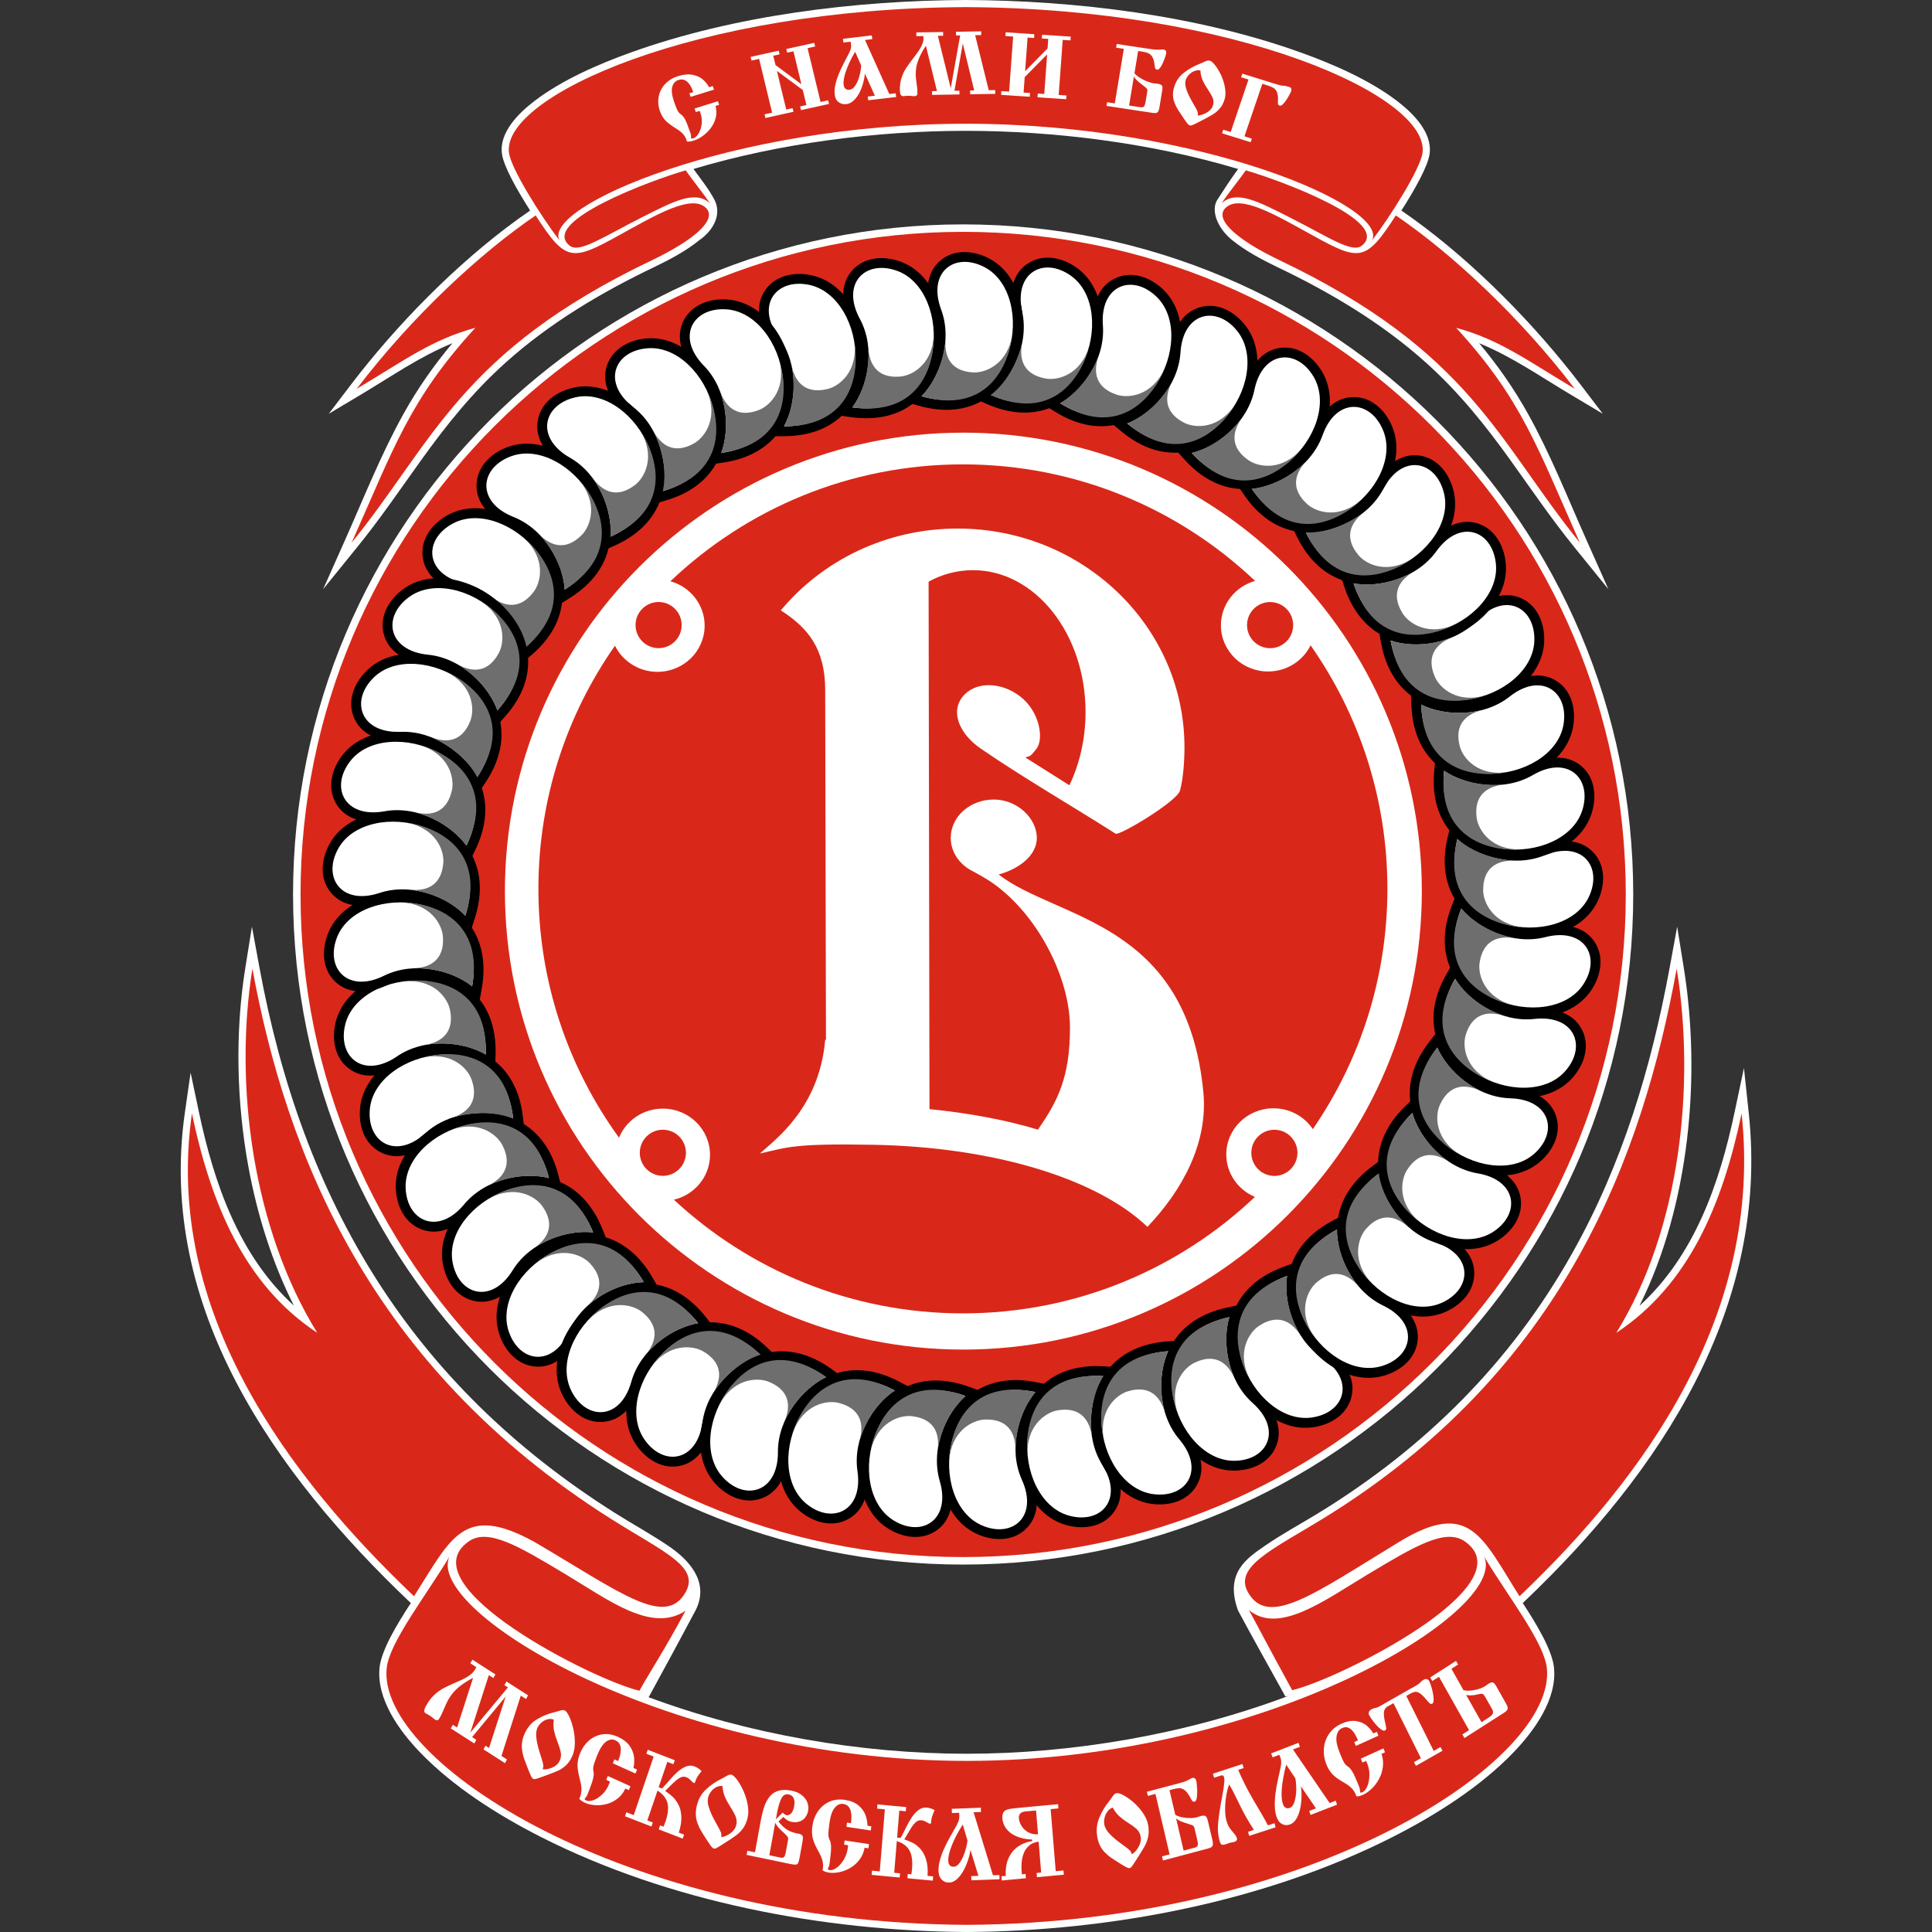 <svg width="50" height="50" viewBox="0 0 50 50" fill="none" xmlns="http://www.w3.org/2000/svg">
<rect x="0" y="0" width="50" height="50" fill="#333333" stroke="none"/>
<path fill-rule="evenodd" clip-rule="evenodd" d="M25.223 7.552C33.991 7.552 41.101 14.451 41.101 22.957C41.101 31.464 33.991 38.362 25.223 38.362C16.454 38.362 9.344 31.464 9.344 22.957C9.344 14.451 16.455 7.552 25.223 7.552" fill="white"/>
<path d="M9.326 22.957C9.326 14.44 16.445 7.549 25.222 7.534V7.568C16.463 7.568 9.378 14.461 9.362 22.957C9.378 31.454 16.463 38.345 25.222 38.345C33.982 38.345 41.068 31.454 41.083 22.957C41.068 14.461 33.982 7.568 25.222 7.568V7.552V7.534C34 7.549 41.119 14.44 41.119 22.957C41.119 31.474 34 38.364 25.222 38.379C16.445 38.364 9.326 31.474 9.326 22.957V22.957Z" fill="black"/>
<path fill-rule="evenodd" clip-rule="evenodd" d="M18.002 41.675C17.624 42.385 17.242 43.094 16.855 43.8L16.788 43.922L16.767 43.917C19.382 44.889 22.287 45.386 25.02 45.387C27.779 45.386 30.711 44.88 33.346 43.89L33.266 43.907L33.2 43.786C32.813 43.081 32.416 42.385 32.038 41.675C31.689 40.698 32.27 40.329 32.739 40.003C33.178 39.7 33.664 39.438 34.12 39.159C36.88 37.467 39.103 35.259 40.69 32.432C41.987 30.123 42.736 27.627 43.212 25.035L43.405 23.983L43.575 25.04C44.027 27.84 43.731 31.181 42.43 33.794C43.843 32.508 44.498 30.647 44.892 28.779L45.133 27.641L45.257 28.797C45.799 33.852 42.954 38.114 39.452 41.445L39.409 41.487C39.763 42.027 40.17 42.704 40.217 43.156C40.301 43.969 39.712 44.785 39.181 45.339C38.321 46.239 37.154 46.975 36.051 47.536C32.729 49.224 28.725 49.979 25.02 50C21.316 49.979 17.312 49.224 13.989 47.536C12.887 46.975 11.72 46.239 10.86 45.339C10.329 44.785 9.74 43.969 9.823 43.156C9.87 42.704 10.279 42.027 10.632 41.487L10.588 41.445C7.125 38.15 4.059 33.842 4.785 28.791L4.933 27.76L5.148 28.779C5.542 30.645 6.195 32.504 7.605 33.788C7.041 32.671 6.662 31.448 6.434 30.226C6.123 28.541 6.077 26.734 6.35 25.04L6.52 23.983L6.714 25.036C7.829 31.104 10.622 35.816 15.922 39.16C16.382 39.45 16.872 39.717 17.319 40.023C17.798 40.35 18.381 40.928 18.002 41.675" fill="white"/>
<path fill-rule="evenodd" clip-rule="evenodd" d="M16.549 43.755C15.413 43.503 10.503 41.03 12.131 39.891C12.635 39.538 13.442 40.026 14.632 40.739C15.749 41.408 16.869 42.273 17.742 41.685C17.227 42.653 16.78 43.333 16.549 43.755M13.822 39.9C11.999 38.904 11.682 39.789 10.715 41.311C7.499 38.252 4.229 33.95 4.967 28.817C5.463 31.166 6.325 33.246 8.211 34.494C6.539 31.795 6.05 28.063 6.532 25.069C7.407 29.828 9.543 35.353 15.823 39.315C17.166 40.162 18.109 40.541 17.749 41.196C17.226 42.147 16.061 41.213 13.822 39.9ZM33.441 43.741C34.577 43.489 39.537 41.03 37.909 39.891C37.405 39.538 36.598 40.026 35.408 40.739C34.291 41.408 33.096 42.313 32.323 41.668C32.838 42.635 33.209 43.319 33.441 43.741M36.218 39.9C38.042 38.791 38.359 39.789 39.325 41.311C42.542 38.252 45.631 34.019 45.073 28.817C44.577 31.166 43.715 33.246 41.829 34.494C43.501 31.795 43.876 28.063 43.393 25.069C42.519 29.828 40.549 35.436 34.217 39.315C32.97 40.08 31.931 40.541 32.291 41.196C32.814 42.147 34.001 41.248 36.218 39.9M11.629 40.289C11.005 41.327 10.075 42.507 10.007 43.175C9.76 45.561 16.091 49.766 25.02 49.815C33.95 49.766 40.28 45.561 40.033 43.175C39.965 42.507 39.035 41.327 38.411 40.289C39.038 41.694 32.781 45.566 25.02 45.572C17.259 45.566 11.003 41.694 11.629 40.289" fill="#D92819"/>
<path fill-rule="evenodd" clip-rule="evenodd" d="M32.981 29.238C32.651 29.238 32.384 29.506 32.384 29.835C32.384 30.165 32.651 30.433 32.981 30.433C33.31 30.433 33.578 30.165 33.578 29.835C33.578 29.506 33.31 29.238 32.981 29.238ZM32.871 15.581C32.541 15.581 32.273 15.848 32.273 16.178C32.273 16.508 32.541 16.775 32.871 16.775C33.2 16.775 33.467 16.508 33.467 16.178C33.467 15.848 33.2 15.581 32.871 15.581ZM17.155 29.237C16.825 29.237 16.558 29.504 16.558 29.834C16.558 30.164 16.825 30.431 17.155 30.431C17.484 30.431 17.752 30.164 17.752 29.834C17.752 29.504 17.484 29.237 17.155 29.237ZM17.045 15.58C16.715 15.58 16.448 15.847 16.448 16.177C16.448 16.506 16.715 16.774 17.045 16.774C17.374 16.774 17.641 16.507 17.641 16.177C17.641 15.847 17.374 15.58 17.045 15.58ZM24.92 12.018C27.849 12.018 30.511 13.165 32.481 15.034C31.97 15.178 31.597 15.638 31.597 16.184C31.597 16.843 32.144 17.378 32.818 17.378C33.302 17.378 33.721 17.101 33.918 16.701C35.17 18.485 35.906 20.658 35.906 23.004C35.906 25.312 35.193 27.453 33.976 29.222C33.758 28.896 33.384 28.683 32.957 28.683C32.283 28.683 31.736 29.217 31.736 29.877C31.736 30.37 32.042 30.793 32.477 30.976C30.508 32.844 27.847 33.99 24.92 33.99C22.03 33.99 19.401 32.873 17.44 31.048C17.976 30.922 18.375 30.45 18.375 29.887C18.375 29.227 17.829 28.691 17.155 28.691C16.64 28.691 16.2 29.002 16.02 29.443C14.708 27.634 13.934 25.41 13.934 23.003C13.934 20.663 14.667 18.493 15.915 16.711C16.113 17.111 16.532 17.387 17.015 17.387C17.69 17.387 18.236 16.852 18.236 16.192C18.236 15.646 17.862 15.185 17.35 15.043C19.321 13.168 21.986 12.018 24.92 12.018" fill="#D92819"/>
<path fill-rule="evenodd" clip-rule="evenodd" d="M24.784 13.679C28.025 13.679 30.654 16.214 30.654 19.34C30.654 19.723 30.617 20.176 30.539 20.457C30.474 20.736 28.954 21.645 28.871 21.575C27.722 20.845 26.493 20.136 25.384 19.375C24.849 19.009 24.592 18.451 24.902 18.044C25.212 17.638 25.882 17.627 26.396 18.019C26.91 18.411 27.019 19.122 26.826 19.375C26.633 19.628 26.65 19.552 26.537 19.604L27.676 20.323C27.94 19.77 28.094 19.122 28.094 18.428C28.094 16.401 26.789 14.756 25.181 14.756C24.773 14.756 24.384 14.861 24.032 15.053L24.055 28.704C25.107 28.808 26.065 28.994 26.861 29.235C27.384 28.486 27.691 27.864 27.691 26.591C27.691 25.318 26.868 23.68 25.686 22.85C25.524 22.738 25.267 22.595 25.109 22.512C24.805 22.335 24.605 22.03 24.605 21.683C24.605 21.135 25.104 20.692 25.719 20.692C26.334 20.692 26.833 21.185 26.833 21.683C26.833 22.18 26.303 22.51 25.844 22.632C27.354 23.805 30.715 23.819 31.143 28.265C31.269 29.58 30.6 30.8 29.696 31.751C28.374 30.49 25.695 29.684 22.605 29.627C20.494 29.588 20.379 29.698 19.667 29.852C20.091 29.469 21.204 28.661 21.356 26.909C21.363 26.909 21.369 26.908 21.376 26.907L21.375 26.462V26.46L21.356 17.861C21.356 16.779 20.899 16.239 20.207 15.797C21.282 14.506 22.933 13.679 24.784 13.679" fill="white"/>
<path fill-rule="evenodd" clip-rule="evenodd" d="M18.098 6.216C17.763 6.489 17.337 6.717 16.947 6.904C15.562 7.566 14.228 8.358 13.081 9.388C12.225 10.157 11.551 10.999 10.883 11.931C10.345 12.682 9.829 13.441 9.244 14.16L8.363 15.248L8.933 13.969C9.414 12.89 9.863 11.755 10.436 10.723C10.806 10.055 11.229 9.455 11.708 8.882C10.863 9.227 10.13 9.742 9.327 10.22L8.509 10.708L9.086 9.95C9.159 9.854 9.234 9.759 9.308 9.664C10.523 8.127 12.098 6.561 13.72 5.449C13.375 4.91 13.032 4.3 12.99 3.978C12.915 3.417 13.438 2.913 13.842 2.606C14.553 2.066 15.488 1.659 16.323 1.359C19.008 0.394 22.153 0.012 24.993 0C27.834 0.012 30.979 0.394 33.664 1.359C34.499 1.659 35.435 2.066 36.146 2.606C36.55 2.913 37.072 3.417 36.999 3.978C36.956 4.3 36.613 4.91 36.268 5.449C37.89 6.561 39.466 8.127 40.68 9.664C40.755 9.759 40.829 9.854 40.902 9.95L41.48 10.708L40.662 10.22C39.858 9.742 39.125 9.227 38.28 8.882C38.76 9.455 39.181 10.055 39.552 10.723C40.125 11.755 40.574 12.89 41.055 13.969L41.625 15.248L40.743 14.16C40.16 13.441 39.643 12.682 39.105 11.931C38.437 10.999 37.763 10.157 36.907 9.388C35.76 8.358 34.427 7.566 33.04 6.904C32.651 6.717 32.226 6.489 31.89 6.216C31.474 5.877 31.342 5.42 31.504 5.171C31.717 4.843 31.819 4.682 32.042 4.373C29.797 3.701 27.303 3.387 24.994 3.386C22.685 3.387 20.191 3.701 17.947 4.373C18.137 4.637 18.336 4.88 18.489 5.168C18.678 5.53 18.487 5.946 18.098 6.216" fill="white"/>
<path fill-rule="evenodd" clip-rule="evenodd" d="M17.746 4.409C16.879 4.656 13.945 5.738 14.747 6.361C14.999 6.557 15.616 6.128 16.612 5.625C17.453 5.2 17.992 4.915 18.376 5.263C18.159 4.947 17.927 4.668 17.746 4.409M16.009 6.096C14.797 6.765 14.638 6.778 13.863 5.575C12.414 6.561 10.651 8.2 9.232 10.062C10.494 9.311 11.165 8.796 12.302 8.483C10.6 10.34 10.196 11.589 9.101 14.044C11.212 11.444 11.919 9.099 16.868 6.737C17.929 6.23 18.582 5.687 18.27 5.381C17.895 5.013 16.965 5.568 16.009 6.096M32.241 4.409C33.108 4.656 36.042 5.738 35.239 6.361C34.987 6.557 34.37 6.128 33.375 5.625C32.534 5.2 31.994 4.915 31.611 5.263C31.828 4.947 32.059 4.668 32.241 4.409M33.979 6.096C35.19 6.765 35.349 6.778 36.124 5.575C37.572 6.561 39.336 8.2 40.755 10.062C39.493 9.311 38.822 8.796 37.685 8.483C39.388 10.34 39.79 11.589 40.886 14.044C38.775 11.444 38.068 9.099 33.119 6.737C32.057 6.23 31.404 5.687 31.716 5.381C32.092 5.013 33.022 5.568 33.979 6.096ZM14.483 6.227C13.994 5.591 13.226 4.364 13.172 3.955C12.979 2.492 17.992 0.215 24.993 0.184C31.993 0.215 37.008 2.492 36.815 3.955C36.76 4.364 35.992 5.591 35.504 6.227C35.995 5.366 31.078 3.206 24.993 3.202C18.91 3.206 13.992 5.366 14.483 6.227" fill="#D92819"/>
<path d="M32.152 1.906L33.019 2.176C33.113 2.205 33.177 2.219 33.207 2.218C33.237 2.216 33.291 2.227 33.367 2.251C33.393 2.259 33.41 2.272 33.417 2.292C33.425 2.312 33.423 2.334 33.415 2.36C33.406 2.385 33.383 2.431 33.345 2.498C33.307 2.566 33.267 2.625 33.224 2.673C33.182 2.723 33.147 2.743 33.117 2.734C33.1 2.729 33.089 2.72 33.081 2.707C33.075 2.695 33.072 2.678 33.071 2.658C33.071 2.637 33.072 2.613 33.074 2.586C33.076 2.558 33.076 2.535 33.074 2.515C33.069 2.447 33.056 2.394 33.034 2.355C33.011 2.316 32.981 2.287 32.945 2.268C32.909 2.248 32.861 2.229 32.801 2.21L32.669 2.169L32.207 3.527L32.398 3.588L32.366 3.68L31.627 3.45L31.659 3.357L31.85 3.417L32.311 2.058L32.12 1.999L32.152 1.906ZM31.066 1.821C31.006 1.813 30.948 1.821 30.894 1.845C30.842 1.87 30.797 1.903 30.76 1.945C30.724 1.987 30.7 2.029 30.686 2.071C30.669 2.131 30.67 2.198 30.692 2.274C30.713 2.349 30.748 2.435 30.798 2.531C30.833 2.598 30.872 2.667 30.914 2.738C30.956 2.809 30.982 2.859 30.991 2.888C31.002 2.916 31.003 2.951 30.996 2.991C31.076 2.984 31.154 2.959 31.228 2.916C31.302 2.871 31.352 2.821 31.38 2.763L31.402 2.687C31.41 2.626 31.402 2.568 31.376 2.513C31.35 2.458 31.309 2.389 31.254 2.306C31.198 2.223 31.154 2.145 31.122 2.072C31.09 1.999 31.071 1.915 31.066 1.821M31.308 1.569C31.347 1.58 31.394 1.621 31.45 1.692C31.505 1.763 31.556 1.849 31.604 1.95C31.65 2.051 31.683 2.158 31.702 2.269C31.722 2.382 31.719 2.482 31.692 2.572C31.663 2.667 31.621 2.747 31.566 2.809C31.511 2.873 31.448 2.926 31.376 2.969C31.305 3.011 31.189 3.074 31.029 3.156C30.943 3.2 30.888 3.227 30.861 3.238C30.835 3.249 30.812 3.251 30.793 3.246C30.776 3.241 30.759 3.229 30.74 3.207C30.722 3.186 30.685 3.137 30.631 3.059C30.562 2.957 30.511 2.879 30.478 2.826C30.445 2.772 30.417 2.715 30.394 2.653C30.371 2.592 30.359 2.529 30.357 2.464C30.354 2.398 30.364 2.328 30.387 2.253C30.433 2.099 30.519 1.974 30.645 1.878C30.77 1.782 30.91 1.705 31.062 1.646C31.086 1.638 31.116 1.624 31.154 1.606C31.192 1.588 31.222 1.576 31.244 1.57C31.267 1.564 31.288 1.564 31.308 1.569M29.221 2.731L29.516 2.775C29.554 2.781 29.583 2.776 29.602 2.76C29.62 2.744 29.635 2.704 29.646 2.638L29.69 2.379C29.693 2.352 29.694 2.332 29.692 2.32C29.69 2.307 29.679 2.291 29.658 2.272C29.638 2.253 29.608 2.229 29.569 2.199C29.509 2.154 29.463 2.117 29.433 2.089C29.403 2.061 29.374 2.025 29.345 1.981L29.221 2.731ZM28.901 1.138L29.757 1.267C29.839 1.279 29.9 1.286 29.941 1.287C29.98 1.287 30.015 1.286 30.043 1.283C30.072 1.279 30.096 1.279 30.115 1.282C30.142 1.286 30.16 1.297 30.172 1.317C30.181 1.336 30.185 1.357 30.181 1.383C30.176 1.409 30.161 1.458 30.135 1.531C30.109 1.603 30.079 1.668 30.044 1.725C30.01 1.782 29.977 1.808 29.945 1.803C29.927 1.8 29.915 1.794 29.906 1.783C29.897 1.771 29.891 1.755 29.888 1.735C29.884 1.714 29.881 1.691 29.878 1.664C29.875 1.636 29.872 1.614 29.867 1.594C29.851 1.527 29.83 1.477 29.8 1.442C29.772 1.407 29.738 1.383 29.699 1.369C29.661 1.355 29.609 1.343 29.547 1.333L29.455 1.32L29.36 1.895C29.391 1.934 29.435 1.972 29.493 2.009C29.551 2.046 29.611 2.077 29.676 2.103C29.739 2.13 29.798 2.147 29.851 2.155C29.862 2.156 29.878 2.158 29.901 2.16C29.923 2.162 29.94 2.163 29.951 2.165C30.004 2.173 30.043 2.188 30.064 2.207C30.085 2.227 30.09 2.27 30.079 2.337L30.005 2.784C29.994 2.852 29.976 2.894 29.952 2.911C29.927 2.927 29.886 2.93 29.827 2.921L28.636 2.741L28.652 2.645L28.851 2.675L29.085 1.264L28.886 1.234L28.901 1.138ZM27.1 1.407L26.519 1.996L26.49 2.396L26.657 2.407L26.651 2.504L25.908 2.455L25.915 2.358L26.116 2.371L26.22 0.946L26.019 0.932L26.027 0.835L26.769 0.886L26.762 0.983L26.594 0.971L26.53 1.844L27.111 1.253L27.129 1.007L26.962 0.996L26.97 0.899L27.711 0.948L27.704 1.046L27.503 1.032L27.399 2.457L27.6 2.471L27.593 2.567L26.851 2.518L26.858 2.421L27.025 2.432L27.1 1.407ZM24.248 2.356L23.962 1.184C23.875 1.316 23.808 1.441 23.764 1.559C23.718 1.677 23.697 1.8 23.699 1.93C23.7 1.972 23.702 2.013 23.708 2.054C23.713 2.095 23.719 2.14 23.725 2.189C23.732 2.238 23.738 2.28 23.741 2.314L23.742 2.43C23.74 2.453 23.729 2.469 23.709 2.479C23.692 2.486 23.675 2.489 23.656 2.489C23.642 2.49 23.613 2.487 23.568 2.481C23.554 2.479 23.533 2.479 23.505 2.479C23.472 2.48 23.445 2.481 23.428 2.483C23.405 2.487 23.387 2.489 23.375 2.489C23.349 2.489 23.328 2.478 23.312 2.455C23.298 2.433 23.29 2.389 23.289 2.324C23.287 2.211 23.301 2.109 23.331 2.017C23.361 1.925 23.397 1.846 23.44 1.779C23.483 1.712 23.543 1.627 23.621 1.525C23.699 1.424 23.755 1.347 23.789 1.295C23.864 1.179 23.901 1.077 23.9 0.992C23.899 0.979 23.898 0.959 23.894 0.933L23.716 0.936L23.714 0.839L24.407 0.828L24.409 0.925L24.272 0.927L24.605 2.284L24.849 0.918L24.743 0.919L24.741 0.822L25.393 0.811L25.394 0.908L25.237 0.911L25.588 2.334L25.756 2.331L25.757 2.429L25.108 2.44L25.106 2.342L25.212 2.34L24.917 1.126L24.701 2.349L24.829 2.347L24.831 2.444L24.123 2.456L24.121 2.359L24.248 2.356ZM22.286 1.692L22.131 1.339C22.085 1.415 22.038 1.504 21.99 1.605C21.942 1.706 21.903 1.805 21.872 1.904C21.843 2.003 21.828 2.09 21.83 2.166L21.838 2.226C21.845 2.257 21.862 2.281 21.887 2.301C21.912 2.321 21.946 2.328 21.99 2.323C22.045 2.316 22.096 2.278 22.14 2.207C22.185 2.136 22.22 2.052 22.245 1.954C22.271 1.856 22.285 1.768 22.286 1.692M22.012 1.079L21.828 1.101L21.816 1.005L22.562 0.916L22.575 1.013L22.386 1.035L23.015 2.433L23.18 2.414L23.193 2.51L22.47 2.595L22.457 2.499L22.641 2.477L22.384 1.903C22.376 1.991 22.359 2.081 22.331 2.173C22.305 2.266 22.27 2.349 22.229 2.424C22.187 2.499 22.138 2.561 22.083 2.61C22.029 2.659 21.969 2.687 21.907 2.694C21.828 2.704 21.761 2.686 21.704 2.644C21.647 2.602 21.613 2.537 21.603 2.449C21.593 2.372 21.599 2.288 21.619 2.194C21.64 2.099 21.67 2.006 21.708 1.912C21.747 1.82 21.792 1.722 21.844 1.622C21.858 1.592 21.886 1.54 21.927 1.463C21.969 1.388 21.997 1.328 22.012 1.284C22.027 1.239 22.031 1.192 22.024 1.14C22.023 1.127 22.019 1.106 22.012 1.079M20.106 1.835L20.348 2.835L20.512 2.799L20.535 2.893L19.809 3.054L19.786 2.959L19.982 2.916L19.646 1.524L19.45 1.567L19.427 1.472L20.153 1.312L20.176 1.407L20.012 1.443L20.07 1.684L20.74 2.18L20.535 1.328L20.372 1.363L20.348 1.269L21.073 1.109L21.096 1.203L20.9 1.247L21.236 2.639L21.432 2.596L21.455 2.69L20.73 2.85L20.707 2.755L20.87 2.719L20.776 2.329L20.106 1.835ZM18.478 2.32L17.873 2.507L17.842 2.415L17.941 2.384C17.914 2.303 17.883 2.239 17.849 2.19C17.815 2.142 17.781 2.107 17.747 2.087C17.712 2.069 17.68 2.058 17.65 2.057C17.62 2.057 17.59 2.06 17.559 2.07C17.479 2.095 17.426 2.153 17.399 2.245C17.372 2.336 17.388 2.464 17.443 2.629C17.488 2.761 17.523 2.844 17.547 2.881C17.57 2.917 17.598 2.946 17.63 2.966C17.662 2.987 17.695 3.028 17.728 3.087C17.761 3.147 17.808 3.268 17.87 3.45C17.877 3.468 17.88 3.483 17.882 3.496C17.884 3.509 17.884 3.523 17.884 3.537C17.884 3.552 17.884 3.567 17.885 3.583C17.899 3.588 17.918 3.587 17.945 3.579C17.994 3.564 18.039 3.522 18.079 3.456C18.12 3.389 18.146 3.308 18.159 3.213C18.171 3.119 18.161 3.023 18.128 2.928C18.12 2.902 18.113 2.882 18.106 2.869L18.008 2.901L17.976 2.808L18.58 2.62L18.611 2.712L18.517 2.742C18.545 2.841 18.548 2.94 18.525 3.037C18.502 3.136 18.46 3.226 18.4 3.308C18.338 3.391 18.269 3.46 18.189 3.517C18.11 3.574 18.032 3.614 17.957 3.637C17.888 3.659 17.829 3.668 17.78 3.663L17.759 3.602C17.745 3.563 17.724 3.526 17.697 3.492C17.669 3.458 17.64 3.428 17.608 3.403C17.576 3.378 17.541 3.354 17.501 3.329C17.462 3.303 17.429 3.281 17.399 3.263C17.296 3.193 17.222 3.128 17.18 3.068C17.136 3.008 17.102 2.943 17.078 2.873C17.034 2.745 17.024 2.619 17.048 2.496C17.072 2.373 17.128 2.265 17.215 2.173C17.302 2.08 17.414 2.013 17.551 1.969C17.695 1.925 17.821 1.914 17.929 1.937C18.037 1.96 18.124 2 18.191 2.058C18.257 2.117 18.311 2.183 18.352 2.257L18.447 2.227L18.478 2.32Z" fill="white"/>
<path fill-rule="evenodd" clip-rule="evenodd" d="M24.932 11.682C18.647 11.682 13.552 16.779 13.552 23.063C13.552 29.348 18.648 34.444 24.932 34.444C31.217 34.444 36.313 29.348 36.313 23.063C36.313 16.779 31.217 11.682 24.932 11.682M24.926 40.491C15.35 40.491 7.584 32.725 7.584 23.149C7.584 13.573 15.35 5.807 24.926 5.807C34.502 5.807 42.268 13.573 42.268 23.149C42.268 32.725 34.502 40.491 24.926 40.491" fill="white"/>
<path fill-rule="evenodd" clip-rule="evenodd" d="M24.932 11.197C31.484 11.197 36.797 16.51 36.797 23.062C36.797 29.614 31.484 34.927 24.932 34.927C18.38 34.927 13.067 29.614 13.067 23.062C13.067 16.51 18.381 11.197 24.932 11.197M24.926 40.297C34.395 40.297 42.075 32.618 42.075 23.149C42.075 13.68 34.395 6 24.926 6C15.457 6 7.778 13.68 7.778 23.149C7.778 32.618 15.457 40.297 24.926 40.297Z" fill="#D92819"/>
<path fill-rule="evenodd" clip-rule="evenodd" d="M12.439 27.512C11.863 27.165 10.974 27.169 10.415 27.551C10.002 27.833 9.44 27.98 9.012 27.642C8.654 27.359 8.584 26.881 8.685 26.46C9.122 24.65 12.918 24.451 12.825 27.301L12.811 27.735L12.439 27.512Z" fill="black"/>
<path fill-rule="evenodd" clip-rule="evenodd" d="M10.272 27.341C11.001 26.842 12.009 26.955 12.571 27.293C12.654 24.739 9.296 25.015 8.933 26.52C8.73 27.361 9.41 27.929 10.272 27.341" fill="white"/>
<path fill-rule="evenodd" clip-rule="evenodd" d="M11.046 27.035C11.629 26.959 12.129 27.049 12.572 27.294C12.635 25.583 11.329 25.269 10.425 25.402C11.203 25.314 11.585 25.816 11.647 26.141C11.697 26.399 11.723 26.891 11.046 27.035Z" fill="#6E6E6E"/>
<path fill-rule="evenodd" clip-rule="evenodd" d="M13.183 29.192C12.564 28.929 11.684 29.057 11.184 29.513C10.814 29.85 10.278 30.074 9.807 29.797C9.413 29.568 9.276 29.105 9.319 28.673C9.5 26.82 13.23 26.094 13.536 28.93L13.583 29.362L13.183 29.192Z" fill="black"/>
<path fill-rule="evenodd" clip-rule="evenodd" d="M11.012 29.324C11.664 28.73 12.678 28.701 13.282 28.958C13.009 26.417 9.722 27.157 9.572 28.698C9.488 29.559 10.241 30.027 11.012 29.324" fill="white"/>
<path fill-rule="evenodd" clip-rule="evenodd" d="M11.737 28.915C12.303 28.757 12.811 28.777 13.283 28.957C13.108 27.255 11.771 27.126 10.894 27.383C11.653 27.188 12.1 27.632 12.207 27.946C12.292 28.195 12.386 28.677 11.737 28.915" fill="#6E6E6E"/>
<path fill-rule="evenodd" clip-rule="evenodd" d="M14.142 30.737C13.492 30.563 12.639 30.811 12.207 31.333C11.888 31.718 11.388 32.014 10.883 31.806C10.461 31.634 10.262 31.194 10.243 30.761C10.164 28.901 13.758 27.663 14.455 30.429L14.561 30.849L14.142 30.737Z" fill="black"/>
<path fill-rule="evenodd" clip-rule="evenodd" d="M12.011 31.17C12.574 30.491 13.575 30.32 14.208 30.491C13.584 28.013 10.432 29.204 10.498 30.751C10.534 31.615 11.345 31.974 12.011 31.17" fill="white"/>
<path fill-rule="evenodd" clip-rule="evenodd" d="M12.671 30.663C13.211 30.429 13.715 30.378 14.208 30.491C13.798 28.829 12.456 28.888 11.624 29.265C12.348 28.965 12.852 29.343 13.003 29.639C13.121 29.873 13.282 30.339 12.671 30.663" fill="#6E6E6E"/>
<path fill-rule="evenodd" clip-rule="evenodd" d="M15.32 32.147C14.652 32.065 13.842 32.43 13.486 33.007C13.224 33.432 12.771 33.796 12.241 33.661C11.8 33.549 11.541 33.141 11.462 32.714C11.125 30.883 14.512 29.157 15.587 31.799L15.75 32.201L15.32 32.147Z" fill="black"/>
<path fill-rule="evenodd" clip-rule="evenodd" d="M13.269 32.873C13.733 32.121 14.7 31.815 15.351 31.894C14.388 29.528 11.432 31.146 11.713 32.668C11.869 33.52 12.722 33.761 13.269 32.873" fill="white"/>
<path fill-rule="evenodd" clip-rule="evenodd" d="M13.853 32.279C14.354 31.973 14.848 31.851 15.351 31.895C14.713 30.306 13.393 30.551 12.621 31.04C13.296 30.643 13.848 30.947 14.038 31.219C14.188 31.434 14.412 31.872 13.853 32.279Z" fill="#6E6E6E"/>
<path fill-rule="evenodd" clip-rule="evenodd" d="M16.665 33.437C15.992 33.448 15.241 33.922 14.97 34.542C14.768 35.001 14.37 35.423 13.827 35.364C13.374 35.314 13.061 34.946 12.924 34.535C12.335 32.768 15.449 30.587 16.881 33.054L17.099 33.429L16.665 33.437Z" fill="black"/>
<path fill-rule="evenodd" clip-rule="evenodd" d="M14.736 34.44C15.091 33.632 16.005 33.192 16.661 33.181C15.378 30.972 12.676 32.985 13.165 34.454C13.439 35.274 14.317 35.396 14.736 34.44" fill="white"/>
<path fill-rule="evenodd" clip-rule="evenodd" d="M15.231 33.771C15.685 33.397 16.156 33.208 16.661 33.182C15.808 31.697 14.535 32.123 13.838 32.715C14.452 32.228 15.042 32.452 15.267 32.695C15.445 32.887 15.728 33.29 15.231 33.771Z" fill="#6E6E6E"/>
<path fill-rule="evenodd" clip-rule="evenodd" d="M18.109 34.498C17.444 34.602 16.767 35.178 16.583 35.829C16.448 36.311 16.113 36.784 15.567 36.801C15.111 36.815 14.75 36.495 14.557 36.106C13.728 34.439 16.508 31.845 18.269 34.089L18.538 34.431L18.109 34.498Z" fill="black"/>
<path fill-rule="evenodd" clip-rule="evenodd" d="M16.338 35.761C16.576 34.91 17.422 34.347 18.07 34.246C16.491 32.236 14.096 34.606 14.785 35.992C15.17 36.768 16.056 36.766 16.338 35.761" fill="white"/>
<path fill-rule="evenodd" clip-rule="evenodd" d="M16.736 35.029C17.133 34.595 17.574 34.343 18.069 34.246C17.018 32.895 15.817 33.494 15.21 34.177C15.75 33.609 16.364 33.749 16.621 33.958C16.825 34.124 17.161 34.483 16.736 35.029" fill="#6E6E6E"/>
<path fill-rule="evenodd" clip-rule="evenodd" d="M19.759 35.307C19.115 35.504 18.524 36.167 18.433 36.838C18.367 37.334 18.1 37.85 17.562 37.943C17.113 38.019 16.711 37.752 16.465 37.394C15.413 35.858 17.805 32.904 19.861 34.881L20.174 35.181L19.759 35.307Z" fill="black"/>
<path fill-rule="evenodd" clip-rule="evenodd" d="M18.181 36.804C18.299 35.929 19.057 35.255 19.684 35.065C17.842 33.294 15.8 35.973 16.675 37.25C17.165 37.964 18.041 37.839 18.181 36.804Z" fill="white"/>
<path fill-rule="evenodd" clip-rule="evenodd" d="M18.473 36.024C18.806 35.54 19.206 35.228 19.685 35.065C18.456 33.871 17.35 34.633 16.843 35.394C17.298 34.755 17.927 34.809 18.21 34.98C18.435 35.116 18.818 35.425 18.473 36.024" fill="#6E6E6E"/>
<path fill-rule="evenodd" clip-rule="evenodd" d="M21.487 35.874C20.877 36.159 20.383 36.897 20.388 37.574C20.39 38.075 20.198 38.623 19.678 38.789C19.243 38.928 18.808 38.719 18.515 38.399C17.259 37.024 19.216 33.766 21.529 35.437L21.88 35.691L21.487 35.874Z" fill="black"/>
<path fill-rule="evenodd" clip-rule="evenodd" d="M20.133 37.576C20.128 36.693 20.785 35.92 21.38 35.643C19.309 34.147 17.659 37.084 18.703 38.227C19.288 38.866 20.139 38.619 20.133 37.576Z" fill="white"/>
<path fill-rule="evenodd" clip-rule="evenodd" d="M20.313 36.763C20.575 36.237 20.93 35.873 21.38 35.643C19.997 34.633 19.008 35.542 18.612 36.365C18.974 35.67 19.603 35.635 19.908 35.765C20.15 35.869 20.572 36.122 20.313 36.763" fill="#6E6E6E"/>
<path fill-rule="evenodd" clip-rule="evenodd" d="M23.295 36.197C22.731 36.564 22.345 37.364 22.443 38.035C22.515 38.529 22.402 39.099 21.91 39.336C21.499 39.534 21.039 39.388 20.704 39.111C19.269 37.925 20.754 34.425 23.276 35.759L23.66 35.962L23.295 36.197Z" fill="black"/>
<path fill-rule="evenodd" clip-rule="evenodd" d="M22.191 38.072C22.063 37.198 22.607 36.34 23.157 35.985C20.898 34.79 19.674 37.929 20.866 38.915C21.535 39.467 22.343 39.104 22.191 38.072" fill="white"/>
<path fill-rule="evenodd" clip-rule="evenodd" d="M22.257 37.242C22.444 36.684 22.743 36.275 23.157 35.984C21.647 35.177 20.794 36.213 20.517 37.084C20.779 36.346 21.397 36.223 21.717 36.31C21.971 36.379 22.423 36.571 22.257 37.242" fill="#6E6E6E"/>
<path fill-rule="evenodd" clip-rule="evenodd" d="M25.155 36.321C24.646 36.761 24.376 37.608 24.566 38.258C24.707 38.738 24.673 39.318 24.219 39.621C23.84 39.873 23.364 39.793 22.995 39.566C21.408 38.591 22.392 34.919 25.075 35.889L25.482 36.037L25.155 36.321Z" fill="black"/>
<path fill-rule="evenodd" clip-rule="evenodd" d="M24.321 38.33C24.073 37.482 24.492 36.558 24.988 36.128C22.584 35.26 21.808 38.539 23.127 39.349C23.865 39.803 24.614 39.331 24.321 38.33Z" fill="white"/>
<path fill-rule="evenodd" clip-rule="evenodd" d="M24.271 37.498C24.378 36.92 24.618 36.472 24.987 36.128C23.38 35.54 22.679 36.684 22.525 37.585C22.682 36.817 23.278 36.61 23.607 36.651C23.867 36.684 24.343 36.811 24.271 37.498Z" fill="#6E6E6E"/>
<path fill-rule="evenodd" clip-rule="evenodd" d="M26.992 36.194C26.55 36.702 26.401 37.577 26.68 38.194C26.886 38.65 26.933 39.229 26.525 39.592C26.185 39.896 25.702 39.882 25.305 39.709C23.599 38.964 24.061 35.191 26.852 35.778L27.277 35.867L26.992 36.194Z" fill="black"/>
<path fill-rule="evenodd" clip-rule="evenodd" d="M26.447 38.299C26.083 37.495 26.368 36.521 26.8 36.027C24.299 35.502 23.987 38.856 25.407 39.475C26.199 39.822 26.877 39.251 26.447 38.299Z" fill="white"/>
<path fill-rule="evenodd" clip-rule="evenodd" d="M26.281 37.484C26.308 36.896 26.482 36.419 26.8 36.027C25.127 35.667 24.591 36.899 24.565 37.812C24.613 37.029 25.174 36.742 25.505 36.737C25.768 36.733 26.257 36.792 26.281 37.484Z" fill="#6E6E6E"/>
<path fill-rule="evenodd" clip-rule="evenodd" d="M28.777 35.754C28.409 36.318 28.383 37.206 28.745 37.778C29.013 38.201 29.139 38.767 28.787 39.184C28.493 39.532 28.012 39.586 27.595 39.469C25.802 38.969 25.734 35.168 28.58 35.361L29.014 35.39L28.777 35.754Z" fill="black"/>
<path fill-rule="evenodd" clip-rule="evenodd" d="M28.53 37.915C28.058 37.169 28.206 36.165 28.563 35.615C26.014 35.443 26.172 38.809 27.663 39.224C28.497 39.456 29.088 38.796 28.53 37.915" fill="white"/>
<path fill-rule="evenodd" clip-rule="evenodd" d="M28.252 37.129C28.195 36.544 28.302 36.048 28.563 35.615C26.856 35.492 26.497 36.785 26.598 37.694C26.537 36.913 27.053 36.549 27.38 36.498C27.639 36.458 28.131 36.449 28.252 37.129Z" fill="#6E6E6E"/>
<path fill-rule="evenodd" clip-rule="evenodd" d="M30.464 35.077C30.179 35.687 30.277 36.57 30.715 37.086C31.039 37.468 31.244 38.011 30.952 38.473C30.709 38.858 30.241 38.978 29.811 38.921C27.965 38.675 27.37 34.922 30.215 34.715L30.648 34.683L30.464 35.077Z" fill="black"/>
<path fill-rule="evenodd" clip-rule="evenodd" d="M30.521 37.251C29.95 36.579 29.956 35.564 30.234 34.969C27.685 35.154 28.31 38.465 29.845 38.668C30.703 38.782 31.196 38.047 30.521 37.251Z" fill="white"/>
<path fill-rule="evenodd" clip-rule="evenodd" d="M30.136 36.513C30 35.94 30.036 35.434 30.234 34.969C28.526 35.084 28.351 36.416 28.577 37.302C28.408 36.536 28.867 36.105 29.185 36.008C29.436 35.933 29.922 35.855 30.136 36.513" fill="#6E6E6E"/>
<path fill-rule="evenodd" clip-rule="evenodd" d="M32.058 34.162C31.861 34.806 32.08 35.667 32.586 36.117C32.96 36.449 33.238 36.959 33.013 37.457C32.827 37.873 32.38 38.056 31.946 38.059C30.085 38.074 28.973 34.439 31.761 33.838L32.185 33.747L32.058 34.162Z" fill="black"/>
<path fill-rule="evenodd" clip-rule="evenodd" d="M32.417 36.308C31.757 35.72 31.622 34.715 31.815 34.087C29.316 34.625 30.396 37.817 31.944 37.805C32.81 37.798 33.196 37.001 32.417 36.308" fill="white"/>
<path fill-rule="evenodd" clip-rule="evenodd" d="M31.933 35.63C31.718 35.083 31.683 34.576 31.815 34.087C30.139 34.44 30.151 35.782 30.499 36.627C30.225 35.894 30.62 35.402 30.921 35.264C31.159 35.153 31.629 35.008 31.933 35.63" fill="#6E6E6E"/>
<path fill-rule="evenodd" clip-rule="evenodd" d="M33.561 33.062C33.456 33.726 33.792 34.548 34.355 34.923C34.772 35.201 35.119 35.666 34.965 36.19C34.838 36.629 34.421 36.873 33.992 36.936C32.151 37.209 30.544 33.764 33.222 32.783L33.629 32.633L33.561 33.062Z" fill="black"/>
<path fill-rule="evenodd" clip-rule="evenodd" d="M34.215 35.135C33.48 34.645 33.206 33.669 33.309 33.021C30.91 33.901 32.424 36.911 33.955 36.684C34.812 36.557 35.083 35.714 34.215 35.135Z" fill="white"/>
<path fill-rule="evenodd" clip-rule="evenodd" d="M33.641 34.532C33.352 34.02 33.247 33.523 33.31 33.021C31.699 33.603 31.898 34.931 32.359 35.72C31.986 35.031 32.31 34.489 32.588 34.31C32.808 34.167 33.255 33.959 33.641 34.532Z" fill="#6E6E6E"/>
<path fill-rule="evenodd" clip-rule="evenodd" d="M34.857 31.823C34.844 32.496 35.292 33.263 35.903 33.556C36.354 33.774 36.762 34.186 36.684 34.727C36.618 35.178 36.239 35.478 35.824 35.6C34.038 36.127 31.967 32.94 34.482 31.594L34.865 31.39L34.857 31.823Z" fill="black"/>
<path fill-rule="evenodd" clip-rule="evenodd" d="M35.793 33.787C34.997 33.404 34.59 32.474 34.603 31.819C32.349 33.024 34.267 35.794 35.752 35.356C36.582 35.111 36.734 34.238 35.793 33.787Z" fill="white"/>
<path fill-rule="evenodd" clip-rule="evenodd" d="M35.141 33.268C34.783 32.802 34.611 32.324 34.602 31.819C33.089 32.619 33.471 33.906 34.038 34.624C33.572 33.993 33.817 33.412 34.067 33.195C34.266 33.023 34.678 32.755 35.141 33.268Z" fill="#6E6E6E"/>
<path fill-rule="evenodd" clip-rule="evenodd" d="M35.941 30.34C36.023 31.008 36.573 31.705 37.219 31.911C37.695 32.062 38.157 32.414 38.154 32.96C38.152 33.416 37.819 33.766 37.424 33.945C35.729 34.715 33.235 31.847 35.538 30.165L35.889 29.909L35.941 30.34Z" fill="black"/>
<path fill-rule="evenodd" clip-rule="evenodd" d="M37.141 32.153C36.299 31.885 35.767 31.021 35.687 30.37C33.624 31.877 35.909 34.354 37.318 33.714C38.106 33.355 38.134 32.47 37.141 32.153Z" fill="white"/>
<path fill-rule="evenodd" clip-rule="evenodd" d="M36.424 31.731C36.005 31.319 35.767 30.87 35.688 30.37C34.3 31.373 34.858 32.595 35.519 33.225C34.97 32.667 35.132 32.057 35.349 31.808C35.522 31.61 35.894 31.287 36.424 31.731Z" fill="#6E6E6E"/>
<path fill-rule="evenodd" clip-rule="evenodd" d="M36.799 28.736C36.973 29.386 37.615 30 38.283 30.114C38.775 30.198 39.282 30.483 39.356 31.023C39.416 31.476 39.136 31.867 38.769 32.101C37.198 33.099 34.329 30.605 36.376 28.619L36.687 28.316L36.799 28.736Z" fill="black"/>
<path fill-rule="evenodd" clip-rule="evenodd" d="M38.24 30.366C37.369 30.217 36.723 29.436 36.553 28.802C34.719 30.582 37.326 32.716 38.633 31.886C39.363 31.421 39.268 30.54 38.24 30.366Z" fill="white"/>
<path fill-rule="evenodd" clip-rule="evenodd" d="M37.471 30.047C36.998 29.696 36.701 29.285 36.553 28.802C35.319 29.988 36.041 31.12 36.783 31.652C36.163 31.176 36.237 30.55 36.418 30.273C36.562 30.052 36.884 29.681 37.471 30.047" fill="#6E6E6E"/>
<path fill-rule="evenodd" clip-rule="evenodd" d="M37.432 27.011C37.695 27.631 38.416 28.15 39.093 28.169C39.593 28.183 40.134 28.395 40.282 28.921C40.405 29.359 40.181 29.787 39.852 30.069C38.434 31.276 35.246 29.206 36.996 26.954L37.263 26.611L37.432 27.011Z" fill="black"/>
<path fill-rule="evenodd" clip-rule="evenodd" d="M39.086 28.424C38.203 28.398 37.453 27.714 37.197 27.111C35.629 29.127 38.508 30.878 39.687 29.875C40.346 29.313 40.129 28.454 39.086 28.424Z" fill="white"/>
<path fill-rule="evenodd" clip-rule="evenodd" d="M38.279 28.215C37.763 27.935 37.411 27.568 37.197 27.111C36.14 28.457 37.013 29.478 37.822 29.902C37.14 29.515 37.127 28.885 37.268 28.585C37.38 28.348 37.647 27.935 38.279 28.215" fill="#6E6E6E"/>
<path fill-rule="evenodd" clip-rule="evenodd" d="M37.876 25.202C38.221 25.779 39.009 26.192 39.681 26.117C40.178 26.062 40.744 26.196 40.964 26.696C41.147 27.113 40.985 27.568 40.697 27.892C39.462 29.285 36.017 27.68 37.436 25.206L37.652 24.829L37.876 25.202Z" fill="black"/>
<path fill-rule="evenodd" clip-rule="evenodd" d="M39.71 26.37C38.832 26.468 37.995 25.895 37.658 25.332C36.385 27.549 39.48 28.882 40.506 27.723C41.081 27.076 40.746 26.255 39.71 26.37Z" fill="white"/>
<path fill-rule="evenodd" clip-rule="evenodd" d="M38.883 26.276C38.332 26.07 37.933 25.757 37.657 25.333C36.798 26.813 37.804 27.703 38.665 28.01C37.936 27.723 37.836 27.1 37.933 26.784C38.01 26.532 38.218 26.087 38.883 26.276" fill="#6E6E6E"/>
<path fill-rule="evenodd" clip-rule="evenodd" d="M38.016 23.35C38.44 23.873 39.276 24.172 39.932 24.005C40.417 23.881 40.995 23.935 41.282 24.399C41.522 24.787 41.425 25.26 41.185 25.622C40.155 27.173 36.52 26.063 37.582 23.415L37.744 23.012L38.016 23.35Z" fill="black"/>
<path fill-rule="evenodd" clip-rule="evenodd" d="M39.996 24.252C39.14 24.471 38.231 24.02 37.819 23.51C36.867 25.881 40.117 26.771 40.973 25.481C41.451 24.76 41.006 23.994 39.996 24.252Z" fill="white"/>
<path fill-rule="evenodd" clip-rule="evenodd" d="M39.164 24.274C38.59 24.146 38.151 23.891 37.819 23.51C37.174 25.096 38.294 25.836 39.189 26.022C38.427 25.837 38.24 25.235 38.293 24.908C38.335 24.649 38.479 24.178 39.164 24.274" fill="#6E6E6E"/>
<path fill-rule="evenodd" clip-rule="evenodd" d="M37.892 21.516C38.383 21.976 39.254 22.156 39.881 21.899C40.343 21.709 40.923 21.681 41.272 22.101C41.563 22.452 41.533 22.934 41.346 23.325C40.542 25.005 36.788 24.411 37.471 21.641L37.575 21.22L37.892 21.516Z" fill="black"/>
<path fill-rule="evenodd" clip-rule="evenodd" d="M39.977 22.134C39.161 22.47 38.198 22.15 37.719 21.703C37.107 24.183 40.448 24.612 41.117 23.216C41.49 22.435 40.943 21.738 39.977 22.134Z" fill="white"/>
<path fill-rule="evenodd" clip-rule="evenodd" d="M39.157 22.272C38.57 22.226 38.1 22.035 37.719 21.703C37.301 23.362 38.513 23.94 39.425 23.999C38.646 23.923 38.377 23.352 38.384 23.021C38.388 22.758 38.465 22.272 39.157 22.272" fill="#6E6E6E"/>
<path fill-rule="evenodd" clip-rule="evenodd" d="M37.52 19.736C38.07 20.123 38.957 20.18 39.542 19.838C39.974 19.586 40.544 19.478 40.949 19.846C41.286 20.152 41.322 20.634 41.192 21.047C40.63 22.822 36.829 22.756 37.12 19.919L37.165 19.487L37.52 19.736Z" fill="black"/>
<path fill-rule="evenodd" clip-rule="evenodd" d="M39.671 20.058C38.908 20.504 37.911 20.321 37.374 19.945C37.112 22.486 40.482 22.446 40.95 20.97C41.211 20.145 40.572 19.531 39.671 20.058Z" fill="white"/>
<path fill-rule="evenodd" clip-rule="evenodd" d="M38.877 20.308C38.289 20.344 37.797 20.22 37.374 19.945C37.191 21.646 38.471 22.05 39.383 21.981C38.6 22.015 38.255 21.487 38.215 21.158C38.184 20.898 38.192 20.406 38.877 20.308" fill="#6E6E6E"/>
<path fill-rule="evenodd" clip-rule="evenodd" d="M36.896 18.008C37.495 18.314 38.381 18.247 38.912 17.827C39.305 17.517 39.855 17.332 40.306 17.639C40.683 17.895 40.786 18.367 40.714 18.795C40.405 20.631 36.632 21.095 36.526 18.244L36.509 17.811L36.896 18.008Z" fill="black"/>
<path fill-rule="evenodd" clip-rule="evenodd" d="M39.07 18.027C38.378 18.575 37.364 18.533 36.78 18.235C36.875 20.788 40.206 20.279 40.463 18.753C40.607 17.899 39.889 17.38 39.07 18.027" fill="white"/>
<path fill-rule="evenodd" clip-rule="evenodd" d="M38.319 18.386C37.742 18.503 37.238 18.448 36.779 18.235C36.835 19.946 38.16 20.167 39.053 19.972C38.282 20.114 37.867 19.64 37.781 19.32C37.715 19.065 37.654 18.577 38.319 18.386" fill="#6E6E6E"/>
<path fill-rule="evenodd" clip-rule="evenodd" d="M36.073 16.337C36.709 16.556 37.577 16.367 38.044 15.878C38.39 15.516 38.909 15.255 39.398 15.496C39.807 15.698 39.975 16.151 39.964 16.584C39.913 18.446 36.241 19.43 35.739 16.623L35.663 16.195L36.073 16.337Z" fill="black"/>
<path fill-rule="evenodd" clip-rule="evenodd" d="M38.228 16.053C37.619 16.692 36.609 16.792 35.989 16.577C36.439 19.093 39.666 18.125 39.709 16.578C39.733 15.713 38.949 15.299 38.228 16.053" fill="white"/>
<path fill-rule="evenodd" clip-rule="evenodd" d="M37.534 16.513C36.98 16.709 36.472 16.726 35.989 16.578C36.282 18.264 37.625 18.299 38.481 17.982C37.739 18.229 37.261 17.817 37.133 17.512C37.03 17.27 36.903 16.795 37.534 16.513" fill="#6E6E6E"/>
<path fill-rule="evenodd" clip-rule="evenodd" d="M35.079 14.845C35.739 14.974 36.572 14.666 36.967 14.116C37.258 13.71 37.736 13.379 38.255 13.55C38.688 13.694 38.917 14.118 38.966 14.549C39.174 16.399 35.675 17.885 34.787 15.175L34.652 14.762L35.079 14.845Z" fill="black"/>
<path fill-rule="evenodd" clip-rule="evenodd" d="M37.174 14.265C36.659 14.982 35.672 15.221 35.029 15.096C35.825 17.524 38.886 16.116 38.712 14.578C38.615 13.718 37.782 13.417 37.174 14.265" fill="white"/>
<path fill-rule="evenodd" clip-rule="evenodd" d="M36.551 14.816C36.029 15.088 35.529 15.175 35.03 15.095C35.555 16.724 36.889 16.573 37.693 16.139C36.992 16.488 36.462 16.146 36.292 15.862C36.157 15.636 35.965 15.183 36.551 14.816" fill="#6E6E6E"/>
<path fill-rule="evenodd" clip-rule="evenodd" d="M33.806 13.52C34.477 13.556 35.26 13.136 35.574 12.536C35.807 12.093 36.234 11.698 36.771 11.796C37.219 11.877 37.506 12.266 37.614 12.686C38.078 14.489 34.82 16.448 33.563 13.887L33.372 13.497L33.806 13.52Z" fill="black"/>
<path fill-rule="evenodd" clip-rule="evenodd" d="M35.8 12.654C35.389 13.436 34.447 13.81 33.792 13.775C34.917 16.069 37.753 14.248 37.367 12.75C37.152 11.911 36.284 11.729 35.8 12.654Z" fill="white"/>
<path fill-rule="evenodd" clip-rule="evenodd" d="M35.259 13.287C34.78 13.628 34.297 13.784 33.792 13.775C34.538 15.315 35.838 14.979 36.574 14.437C35.929 14.88 35.356 14.616 35.149 14.358C34.983 14.153 34.73 13.732 35.259 13.287" fill="#6E6E6E"/>
<path fill-rule="evenodd" clip-rule="evenodd" d="M32.375 12.397C33.045 12.339 33.762 11.813 33.989 11.175C34.158 10.704 34.526 10.255 35.072 10.277C35.527 10.294 35.865 10.64 36.03 11.04C36.74 12.761 33.787 15.154 32.186 12.793L31.942 12.434L32.375 12.397Z" fill="black"/>
<path fill-rule="evenodd" clip-rule="evenodd" d="M34.229 11.261C33.933 12.093 33.05 12.594 32.397 12.651C33.831 14.765 36.386 12.569 35.795 11.138C35.465 10.337 34.581 10.278 34.229 11.261Z" fill="white"/>
<path fill-rule="evenodd" clip-rule="evenodd" d="M33.782 11.963C33.356 12.368 32.899 12.589 32.397 12.65C33.351 14.072 34.591 13.558 35.245 12.919C34.667 13.448 34.064 13.266 33.822 13.039C33.63 12.86 33.32 12.477 33.782 11.963" fill="#6E6E6E"/>
<path fill-rule="evenodd" clip-rule="evenodd" d="M30.786 11.474C31.442 11.323 32.078 10.703 32.215 10.04C32.316 9.55 32.618 9.054 33.161 8.999C33.615 8.954 33.997 9.249 34.217 9.622C35.16 11.228 32.568 14.008 30.654 11.893L30.363 11.572L30.786 11.474Z" fill="black"/>
<path fill-rule="evenodd" clip-rule="evenodd" d="M32.464 10.091C32.285 10.956 31.482 11.575 30.843 11.723C32.557 13.617 34.781 11.087 33.997 9.752C33.559 9.005 32.676 9.069 32.464 10.091" fill="white"/>
<path fill-rule="evenodd" clip-rule="evenodd" d="M32.119 10.849C31.753 11.309 31.331 11.592 30.843 11.722C31.985 12.997 33.142 12.315 33.701 11.592C33.202 12.196 32.579 12.1 32.308 11.908C32.093 11.758 31.733 11.422 32.119 10.849" fill="#6E6E6E"/>
<path fill-rule="evenodd" clip-rule="evenodd" d="M29.082 10.723C29.71 10.482 30.253 9.78 30.297 9.104C30.329 8.605 30.559 8.071 31.089 7.941C31.532 7.833 31.952 8.072 32.221 8.412C33.379 9.87 31.199 12.985 29.01 11.156L28.676 10.878L29.082 10.723Z" fill="black"/>
<path fill-rule="evenodd" clip-rule="evenodd" d="M30.551 9.12C30.495 10.001 29.785 10.726 29.173 10.96C31.135 12.599 32.985 9.783 32.022 8.57C31.484 7.892 30.618 8.078 30.551 9.12" fill="white"/>
<path fill-rule="evenodd" clip-rule="evenodd" d="M30.315 9.918C30.016 10.425 29.638 10.764 29.173 10.961C30.482 12.065 31.532 11.228 31.985 10.434C31.575 11.102 30.944 11.093 30.649 10.942C30.415 10.822 30.012 10.54 30.315 9.918" fill="#6E6E6E"/>
<path fill-rule="evenodd" clip-rule="evenodd" d="M27.31 10.213C27.899 9.888 28.34 9.116 28.288 8.441C28.251 7.942 28.404 7.382 28.912 7.18C29.335 7.011 29.784 7.189 30.098 7.488C31.447 8.771 29.722 12.158 27.299 10.652L26.931 10.423L27.31 10.213Z" fill="black"/>
<path fill-rule="evenodd" clip-rule="evenodd" d="M28.543 8.422C28.61 9.302 28.008 10.119 27.435 10.436C29.605 11.785 31.045 8.739 29.924 7.673C29.296 7.075 28.465 7.381 28.543 8.422Z" fill="white"/>
<path fill-rule="evenodd" clip-rule="evenodd" d="M28.42 9.245C28.195 9.788 27.867 10.176 27.434 10.437C28.884 11.347 29.808 10.373 30.145 9.523C29.832 10.242 29.206 10.32 28.893 10.212C28.645 10.126 28.207 9.903 28.42 9.245" fill="#6E6E6E"/>
<path fill-rule="evenodd" clip-rule="evenodd" d="M25.483 10.017C26.021 9.612 26.35 8.786 26.206 8.126C26.099 7.637 26.173 7.061 26.647 6.79C27.043 6.564 27.512 6.677 27.865 6.929C29.38 8.012 28.142 11.607 25.534 10.453L25.137 10.278L25.483 10.017Z" fill="black"/>
<path fill-rule="evenodd" clip-rule="evenodd" d="M26.454 8.071C26.643 8.934 26.161 9.827 25.637 10.22C27.973 11.254 28.976 8.038 27.716 7.137C27.012 6.633 26.231 7.051 26.454 8.071Z" fill="white"/>
<path fill-rule="evenodd" clip-rule="evenodd" d="M26.447 8.903C26.3 9.472 26.029 9.902 25.637 10.22C27.199 10.92 27.978 9.827 28.194 8.939C27.984 9.694 27.376 9.859 27.051 9.795C26.793 9.744 26.328 9.584 26.447 8.903" fill="#6E6E6E"/>
<path fill-rule="evenodd" clip-rule="evenodd" d="M23.666 10.075C24.142 9.6 24.353 8.737 24.117 8.101C23.944 7.633 23.937 7.052 24.368 6.718C24.729 6.439 25.21 6.486 25.594 6.687C27.245 7.548 26.52 11.28 23.776 10.5L23.358 10.382L23.666 10.075Z" fill="black"/>
<path fill-rule="evenodd" clip-rule="evenodd" d="M24.357 8.013C24.664 8.841 24.31 9.793 23.846 10.255C26.304 10.954 26.85 7.629 25.477 6.913C24.709 6.512 23.994 7.035 24.357 8.013" fill="white"/>
<path fill-rule="evenodd" clip-rule="evenodd" d="M24.466 8.838C24.399 9.422 24.191 9.886 23.846 10.255C25.491 10.731 26.11 9.54 26.201 8.631C26.098 9.408 25.517 9.656 25.187 9.638C24.925 9.623 24.442 9.529 24.466 8.838" fill="#6E6E6E"/>
<path fill-rule="evenodd" clip-rule="evenodd" d="M21.855 10.39C22.262 9.853 22.349 8.969 22.028 8.373C21.791 7.932 21.703 7.358 22.084 6.968C22.403 6.641 22.886 6.621 23.293 6.766C25.048 7.39 24.85 11.186 22.024 10.796L21.594 10.737L21.855 10.39Z" fill="black"/>
<path fill-rule="evenodd" clip-rule="evenodd" d="M22.253 8.252C22.672 9.029 22.455 10.02 22.059 10.543C24.591 10.893 24.668 7.524 23.208 7.006C22.393 6.716 21.758 7.333 22.253 8.252Z" fill="white"/>
<path fill-rule="evenodd" clip-rule="evenodd" d="M22.475 9.054C22.49 9.642 22.349 10.129 22.059 10.543C23.754 10.786 24.202 9.52 24.164 8.607C24.171 9.39 23.631 9.717 23.301 9.745C23.039 9.767 22.548 9.742 22.475 9.054Z" fill="#6E6E6E"/>
<path fill-rule="evenodd" clip-rule="evenodd" d="M20.067 10.91C20.394 10.322 20.359 9.434 19.957 8.889C19.661 8.486 19.495 7.929 19.818 7.489C20.087 7.121 20.562 7.034 20.987 7.121C22.811 7.495 23.142 11.282 20.29 11.289L19.856 11.29L20.067 10.91Z" fill="black"/>
<path fill-rule="evenodd" clip-rule="evenodd" d="M20.162 8.738C20.686 9.449 20.608 10.461 20.29 11.034C22.845 11.028 22.452 7.682 20.936 7.371C20.088 7.197 19.544 7.897 20.162 8.738" fill="white"/>
<path fill-rule="evenodd" clip-rule="evenodd" d="M20.495 9.501C20.591 10.082 20.519 10.584 20.29 11.034C22.002 11.038 22.269 9.723 22.105 8.823C22.22 9.598 21.732 9.996 21.409 10.07C21.152 10.129 20.662 10.172 20.495 9.501" fill="#6E6E6E"/>
<path fill-rule="evenodd" clip-rule="evenodd" d="M18.426 11.63C18.667 11.003 18.509 10.128 18.035 9.644C17.686 9.286 17.443 8.758 17.702 8.277C17.918 7.876 18.376 7.723 18.81 7.75C20.667 7.867 21.523 11.57 18.7 11.974L18.27 12.036L18.426 11.63Z" fill="black"/>
<path fill-rule="evenodd" clip-rule="evenodd" d="M18.217 9.466C18.834 10.097 18.899 11.11 18.664 11.722C21.193 11.36 20.338 8.101 18.794 8.005C17.929 7.951 17.488 8.719 18.217 9.466Z" fill="white"/>
<path fill-rule="evenodd" clip-rule="evenodd" d="M18.653 10.175C18.829 10.736 18.828 11.244 18.663 11.722C20.359 11.488 20.441 10.147 20.154 9.28C20.375 10.031 19.947 10.494 19.637 10.612C19.392 10.706 18.912 10.816 18.653 10.175" fill="#6E6E6E"/>
<path fill-rule="evenodd" clip-rule="evenodd" d="M16.9 12.654C17.052 11.999 16.773 11.155 16.237 10.741C15.841 10.435 15.527 9.946 15.717 9.434C15.875 9.007 16.307 8.792 16.74 8.758C18.595 8.616 19.959 12.164 17.218 12.956L16.802 13.077L16.9 12.654Z" fill="black"/>
<path fill-rule="evenodd" clip-rule="evenodd" d="M16.392 10.54C17.091 11.079 17.296 12.073 17.148 12.712C19.602 12.001 18.303 8.893 16.759 9.013C15.896 9.079 15.566 9.902 16.392 10.54" fill="white"/>
<path fill-rule="evenodd" clip-rule="evenodd" d="M16.922 11.182C17.176 11.712 17.244 12.215 17.148 12.712C18.795 12.243 18.689 10.905 18.283 10.086C18.608 10.799 18.248 11.317 17.957 11.477C17.728 11.604 17.268 11.78 16.922 11.182Z" fill="#6E6E6E"/>
<path fill-rule="evenodd" clip-rule="evenodd" d="M15.545 13.868C15.604 13.197 15.21 12.401 14.622 12.065C14.188 11.818 13.809 11.377 13.925 10.844C14.021 10.398 14.421 10.125 14.844 10.032C16.662 9.631 18.506 12.956 15.903 14.122L15.506 14.3L15.545 13.868Z" fill="black"/>
<path fill-rule="evenodd" clip-rule="evenodd" d="M14.748 11.844C15.515 12.281 15.856 13.237 15.799 13.89C18.131 12.845 16.41 9.947 14.899 10.281C14.054 10.467 13.842 11.328 14.748 11.844Z" fill="white"/>
<path fill-rule="evenodd" clip-rule="evenodd" d="M15.362 12.406C15.687 12.896 15.825 13.385 15.798 13.89C17.364 13.197 17.073 11.887 16.558 11.132C16.979 11.793 16.694 12.356 16.429 12.555C16.219 12.712 15.789 12.951 15.362 12.406Z" fill="#6E6E6E"/>
<path fill-rule="evenodd" clip-rule="evenodd" d="M14.36 15.272C14.325 14.6 13.825 13.866 13.195 13.616C12.73 13.431 12.294 13.047 12.335 12.503C12.369 12.048 12.725 11.723 13.132 11.571C14.877 10.922 17.164 13.957 14.75 15.474L14.383 15.705L14.36 15.272Z" fill="black"/>
<path fill-rule="evenodd" clip-rule="evenodd" d="M13.29 13.379C14.11 13.705 14.581 14.604 14.615 15.258C16.779 13.899 14.672 11.269 13.222 11.81C12.41 12.112 12.319 12.994 13.29 13.379" fill="white"/>
<path fill-rule="evenodd" clip-rule="evenodd" d="M13.976 13.85C14.365 14.291 14.57 14.755 14.614 15.259C16.069 14.355 15.598 13.098 14.982 12.422C15.49 13.018 15.288 13.615 15.053 13.848C14.866 14.034 14.473 14.331 13.976 13.85" fill="#6E6E6E"/>
<path fill-rule="evenodd" clip-rule="evenodd" d="M13.325 16.821C13.197 16.16 12.599 15.503 11.941 15.343C11.454 15.224 10.969 14.905 10.934 14.36C10.904 13.906 11.213 13.533 11.593 13.327C13.23 12.441 15.919 15.128 13.738 16.967L13.407 17.247L13.325 16.821Z" fill="black"/>
<path fill-rule="evenodd" clip-rule="evenodd" d="M12.001 15.095C12.859 15.304 13.451 16.128 13.575 16.772C15.528 15.125 13.076 12.814 11.715 13.551C10.954 13.963 10.987 14.849 12.001 15.095" fill="white"/>
<path fill-rule="evenodd" clip-rule="evenodd" d="M12.746 15.466C13.193 15.848 13.461 16.28 13.575 16.772C14.889 15.675 14.248 14.495 13.544 13.912C14.13 14.432 14.012 15.05 13.812 15.315C13.653 15.524 13.306 15.872 12.746 15.466" fill="#6E6E6E"/>
<path fill-rule="evenodd" clip-rule="evenodd" d="M12.631 18.469C12.412 17.832 11.729 17.265 11.054 17.198C10.557 17.148 10.032 16.9 9.921 16.365C9.828 15.919 10.082 15.508 10.43 15.25C11.929 14.145 14.964 16.431 13.061 18.556L12.771 18.879L12.631 18.469Z" fill="black"/>
<path fill-rule="evenodd" clip-rule="evenodd" d="M11.079 16.944C11.958 17.032 12.658 17.766 12.871 18.386C14.576 16.483 11.827 14.536 10.581 15.455C9.884 15.969 10.041 16.841 11.079 16.944Z" fill="white"/>
<path fill-rule="evenodd" clip-rule="evenodd" d="M11.869 17.208C12.365 17.525 12.69 17.914 12.871 18.386C14.02 17.116 13.221 16.037 12.443 15.558C13.096 15.991 13.065 16.62 12.904 16.91C12.776 17.14 12.48 17.532 11.869 17.208" fill="#6E6E6E"/>
<path fill-rule="evenodd" clip-rule="evenodd" d="M12.119 20.234C11.814 19.634 11.058 19.167 10.382 19.195C9.882 19.215 9.328 19.042 9.143 18.528C8.989 18.099 9.183 17.656 9.493 17.353C10.822 16.049 14.147 17.892 12.558 20.26L12.316 20.621L12.119 20.234Z" fill="black"/>
<path fill-rule="evenodd" clip-rule="evenodd" d="M10.371 18.94C11.253 18.904 12.049 19.534 12.346 20.119C13.77 17.997 10.776 16.451 9.671 17.535C9.053 18.14 9.328 18.983 10.371 18.94Z" fill="white"/>
<path fill-rule="evenodd" clip-rule="evenodd" d="M11.19 19.092C11.725 19.335 12.101 19.676 12.346 20.118C13.307 18.701 12.365 17.744 11.528 17.377C12.235 17.715 12.292 18.343 12.173 18.652C12.078 18.897 11.839 19.327 11.19 19.092Z" fill="#6E6E6E"/>
<path fill-rule="evenodd" clip-rule="evenodd" d="M11.861 22.034C11.476 21.483 10.662 21.125 9.997 21.247C9.504 21.337 8.931 21.242 8.677 20.759C8.465 20.356 8.595 19.89 8.859 19.547C9.995 18.071 13.543 19.433 12.299 21.999L12.11 22.39L11.861 22.034Z" fill="black"/>
<path fill-rule="evenodd" clip-rule="evenodd" d="M9.951 20.996C10.819 20.838 11.694 21.351 12.07 21.888C13.185 19.589 10.005 18.475 9.061 19.702C8.533 20.388 8.923 21.183 9.951 20.996Z" fill="white"/>
<path fill-rule="evenodd" clip-rule="evenodd" d="M10.782 21.032C11.345 21.2 11.766 21.485 12.069 21.888C12.824 20.351 11.758 19.534 10.879 19.287C11.625 19.524 11.769 20.137 11.694 20.46C11.634 20.716 11.458 21.176 10.782 21.032" fill="#6E6E6E"/>
<path fill-rule="evenodd" clip-rule="evenodd" d="M11.857 23.872C11.399 23.379 10.543 23.138 9.9 23.352C9.425 23.509 8.844 23.495 8.526 23.052C8.26 22.682 8.324 22.203 8.537 21.826C9.457 20.207 13.161 21.061 12.285 23.776L12.152 24.189L11.857 23.872Z" fill="black"/>
<path fill-rule="evenodd" clip-rule="evenodd" d="M9.82 23.11C10.658 22.832 11.596 23.218 12.043 23.698C12.827 21.266 9.523 20.605 8.759 21.952C8.332 22.704 8.829 23.438 9.82 23.11" fill="white"/>
<path fill-rule="evenodd" clip-rule="evenodd" d="M10.649 23.03C11.23 23.117 11.686 23.34 12.043 23.698C12.576 22.071 11.408 21.41 10.502 21.288C11.274 21.419 11.502 22.006 11.473 22.336C11.449 22.598 11.338 23.077 10.649 23.03" fill="#6E6E6E"/>
<path fill-rule="evenodd" clip-rule="evenodd" d="M12.059 25.724C11.536 25.3 10.656 25.18 10.049 25.481C9.6 25.703 9.024 25.77 8.646 25.376C8.331 25.046 8.328 24.563 8.488 24.16C9.171 22.429 12.958 22.76 12.47 25.57L12.396 25.997L12.059 25.724Z" fill="black"/>
<path fill-rule="evenodd" clip-rule="evenodd" d="M9.936 25.253C10.727 24.861 11.711 25.113 12.219 25.526C12.657 23.008 9.293 22.813 8.724 24.253C8.406 25.059 9.001 25.715 9.936 25.253Z" fill="white"/>
<path fill-rule="evenodd" clip-rule="evenodd" d="M10.745 25.058C11.333 25.064 11.816 25.222 12.219 25.526C12.52 23.841 11.271 23.349 10.356 23.354C11.14 23.375 11.448 23.926 11.464 24.256C11.478 24.519 11.435 25.009 10.745 25.058" fill="#6E6E6E"/>
<path d="M38.342 44.571L38.529 44.45C38.577 44.42 38.61 44.388 38.629 44.356C38.649 44.322 38.643 44.279 38.612 44.226L38.462 43.96C38.431 43.904 38.408 43.869 38.39 43.853C38.373 43.838 38.349 43.831 38.32 43.836C38.3 43.839 38.273 43.844 38.238 43.852C38.202 43.861 38.172 43.866 38.146 43.87C38.12 43.873 38.091 43.875 38.059 43.877C38.026 43.877 37.988 43.873 37.944 43.866L38.342 44.571ZM37.682 42.984L37.735 43.078L37.563 43.188L37.875 43.742C37.961 43.762 38.059 43.76 38.169 43.736C38.281 43.713 38.367 43.68 38.431 43.639C38.441 43.633 38.455 43.624 38.473 43.61C38.492 43.596 38.505 43.586 38.515 43.58C38.559 43.552 38.596 43.538 38.626 43.541C38.655 43.542 38.688 43.577 38.725 43.643L38.972 44.081C39.01 44.148 39.025 44.196 39.017 44.227C39.01 44.257 38.981 44.289 38.934 44.32L37.9 44.981L37.847 44.887L38.019 44.777L37.241 43.395L37.068 43.505L37.015 43.411L37.682 42.984ZM36.773 45.502L36.063 44.078L35.971 44.13C35.962 44.135 35.952 44.14 35.944 44.144C35.936 44.149 35.926 44.154 35.913 44.161C35.869 44.185 35.84 44.222 35.824 44.27C35.808 44.318 35.811 44.398 35.832 44.512C35.836 44.533 35.845 44.572 35.858 44.626C35.87 44.681 35.876 44.718 35.874 44.739C35.873 44.758 35.863 44.774 35.844 44.784C35.817 44.8 35.775 44.785 35.721 44.741C35.666 44.696 35.611 44.639 35.555 44.568C35.499 44.497 35.459 44.437 35.432 44.384C35.421 44.361 35.419 44.336 35.427 44.308C35.436 44.281 35.454 44.26 35.483 44.243C35.524 44.22 35.556 44.207 35.577 44.206C35.598 44.205 35.628 44.195 35.667 44.178C35.706 44.159 35.744 44.138 35.783 44.116C35.797 44.107 35.81 44.099 35.821 44.093C35.832 44.086 35.846 44.077 35.863 44.068L36.499 43.707C36.516 43.697 36.53 43.689 36.542 43.684C36.553 43.678 36.567 43.67 36.582 43.663C36.62 43.641 36.657 43.619 36.693 43.595C36.73 43.57 36.755 43.549 36.767 43.531C36.78 43.513 36.807 43.492 36.848 43.469C36.876 43.453 36.904 43.448 36.929 43.457C36.956 43.465 36.974 43.48 36.986 43.504C37.012 43.555 37.036 43.625 37.06 43.715C37.084 43.803 37.097 43.884 37.102 43.958C37.105 44.032 37.094 44.076 37.067 44.092C37.05 44.101 37.034 44.102 37.018 44.094C37.003 44.087 36.98 44.065 36.95 44.029C36.919 43.993 36.89 43.96 36.862 43.928C36.81 43.869 36.763 43.829 36.722 43.808C36.681 43.787 36.644 43.78 36.61 43.787C36.577 43.793 36.535 43.811 36.487 43.838L36.395 43.891L37.105 45.314L37.282 45.213L37.331 45.31L36.644 45.7L36.595 45.604L36.773 45.502ZM35.673 44.92L35.089 45.185L35.048 45.085L35.144 45.041C35.109 44.954 35.072 44.884 35.034 44.831C34.995 44.78 34.958 44.745 34.921 44.726C34.885 44.707 34.852 44.698 34.822 44.7C34.792 44.702 34.762 44.709 34.733 44.723C34.655 44.758 34.607 44.828 34.59 44.933C34.572 45.038 34.599 45.181 34.671 45.361C34.728 45.505 34.77 45.596 34.797 45.634C34.825 45.673 34.855 45.702 34.889 45.722C34.923 45.743 34.96 45.785 34.998 45.849C35.037 45.913 35.097 46.045 35.175 46.244C35.183 46.263 35.188 46.28 35.19 46.294C35.194 46.309 35.195 46.325 35.197 46.341C35.199 46.357 35.2 46.374 35.203 46.392C35.217 46.396 35.237 46.393 35.263 46.381C35.309 46.36 35.351 46.31 35.384 46.232C35.419 46.153 35.437 46.06 35.44 45.952C35.444 45.844 35.424 45.739 35.383 45.635C35.372 45.606 35.362 45.585 35.355 45.572L35.259 45.615L35.219 45.513L35.804 45.248L35.844 45.35L35.753 45.391C35.791 45.499 35.803 45.61 35.789 45.722C35.775 45.835 35.743 45.94 35.69 46.038C35.638 46.135 35.574 46.22 35.5 46.291C35.426 46.362 35.353 46.414 35.28 46.447C35.213 46.477 35.154 46.493 35.106 46.492L35.079 46.424C35.06 46.382 35.036 46.343 35.006 46.306C34.975 46.271 34.942 46.24 34.908 46.215C34.875 46.19 34.837 46.165 34.795 46.14C34.754 46.116 34.718 46.094 34.687 46.076C34.577 46.007 34.498 45.94 34.449 45.877C34.4 45.814 34.359 45.744 34.329 45.667C34.273 45.526 34.251 45.387 34.263 45.246C34.276 45.106 34.32 44.981 34.398 44.869C34.477 44.757 34.581 44.671 34.716 44.61C34.855 44.548 34.978 44.524 35.089 44.54C35.199 44.557 35.29 44.594 35.362 44.652C35.434 44.713 35.494 44.781 35.542 44.861L35.634 44.819L35.673 44.92ZM33.523 46.022L33.287 45.669C33.26 45.766 33.235 45.874 33.213 45.997C33.19 46.118 33.175 46.238 33.169 46.354C33.163 46.469 33.17 46.569 33.191 46.653L33.213 46.717C33.227 46.747 33.25 46.772 33.279 46.787C33.307 46.802 33.342 46.802 33.384 46.786C33.436 46.766 33.477 46.711 33.503 46.623C33.53 46.535 33.545 46.433 33.546 46.319C33.547 46.205 33.54 46.106 33.523 46.022M33.108 45.414L32.934 45.481L32.898 45.378L33.606 45.104L33.641 45.208L33.462 45.276L34.411 46.663L34.568 46.601L34.602 46.705L33.918 46.97L33.883 46.867L34.057 46.8L33.668 46.231C33.682 46.328 33.686 46.432 33.682 46.54C33.677 46.648 33.664 46.747 33.641 46.84C33.618 46.932 33.586 47.012 33.544 47.08C33.502 47.145 33.451 47.191 33.392 47.214C33.318 47.243 33.248 47.241 33.183 47.207C33.117 47.175 33.068 47.111 33.036 47.017C33.009 46.936 32.994 46.841 32.992 46.733C32.989 46.624 32.996 46.514 33.011 46.403C33.026 46.291 33.047 46.173 33.074 46.05C33.081 46.015 33.096 45.95 33.117 45.857C33.14 45.764 33.153 45.69 33.157 45.638C33.161 45.586 33.154 45.533 33.135 45.479C33.13 45.463 33.121 45.442 33.108 45.414M32.3 47.407L32.451 47.358C32.367 47.225 32.299 47.116 32.252 47.031C32.203 46.945 32.155 46.854 32.106 46.755C32.058 46.657 32.009 46.558 31.96 46.458C31.911 46.358 31.861 46.265 31.811 46.18C31.78 46.26 31.754 46.357 31.735 46.473C31.716 46.587 31.706 46.703 31.706 46.819C31.705 46.937 31.716 47.033 31.738 47.109C31.763 47.196 31.788 47.258 31.814 47.295C31.841 47.334 31.878 47.38 31.924 47.434C31.971 47.487 32 47.535 32.012 47.576C32.019 47.601 32.013 47.621 31.995 47.64C31.981 47.652 31.965 47.662 31.946 47.667C31.934 47.672 31.905 47.678 31.864 47.683C31.85 47.685 31.829 47.691 31.801 47.7C31.768 47.711 31.745 47.72 31.728 47.727C31.684 47.741 31.651 47.746 31.628 47.741C31.606 47.736 31.589 47.717 31.575 47.682L31.55 47.594C31.532 47.514 31.522 47.44 31.519 47.37C31.516 47.301 31.521 47.214 31.532 47.109C31.544 47.005 31.564 46.862 31.594 46.682C31.61 46.591 31.627 46.502 31.643 46.418C31.66 46.332 31.672 46.249 31.68 46.17C31.69 46.089 31.689 46.031 31.677 45.993C31.67 45.966 31.657 45.95 31.641 45.947C31.625 45.945 31.604 45.947 31.58 45.956L31.42 46.008L31.39 45.903L32.156 45.653L32.185 45.758L32.044 45.805C32.106 45.948 32.168 46.081 32.229 46.203C32.291 46.324 32.357 46.445 32.428 46.567C32.499 46.689 32.565 46.801 32.628 46.907C32.691 47.013 32.752 47.123 32.813 47.24L32.982 47.185L33.012 47.29L32.33 47.512L32.3 47.407ZM30.632 47.894L30.921 47.817C30.96 47.807 30.984 47.789 30.995 47.764C31.006 47.74 31.002 47.692 30.985 47.619L30.918 47.332C30.911 47.302 30.904 47.281 30.896 47.269C30.889 47.256 30.872 47.244 30.846 47.233C30.819 47.222 30.782 47.21 30.734 47.195C30.66 47.173 30.603 47.154 30.563 47.137C30.524 47.121 30.482 47.096 30.438 47.062L30.632 47.894ZM29.681 46.371L30.523 46.148C30.603 46.126 30.662 46.108 30.7 46.092C30.737 46.076 30.768 46.059 30.793 46.044C30.818 46.029 30.84 46.018 30.859 46.013C30.885 46.006 30.907 46.011 30.924 46.026C30.942 46.041 30.954 46.062 30.961 46.09C30.967 46.12 30.974 46.177 30.979 46.263C30.986 46.35 30.984 46.43 30.976 46.503C30.968 46.577 30.948 46.618 30.917 46.626C30.9 46.631 30.886 46.629 30.873 46.621C30.86 46.613 30.848 46.599 30.836 46.579C30.824 46.56 30.812 46.536 30.798 46.509C30.785 46.482 30.771 46.459 30.759 46.442C30.717 46.38 30.675 46.336 30.635 46.312C30.595 46.288 30.553 46.276 30.512 46.278C30.47 46.28 30.419 46.289 30.356 46.305L30.267 46.33L30.416 46.967C30.461 46.994 30.517 47.015 30.585 47.029C30.654 47.044 30.722 47.051 30.792 47.051C30.862 47.052 30.923 47.045 30.975 47.031C30.986 47.028 31.002 47.023 31.023 47.016C31.044 47.009 31.06 47.004 31.071 47C31.125 46.986 31.165 46.984 31.192 46.997C31.22 47.008 31.242 47.05 31.26 47.125L31.377 47.621C31.394 47.696 31.394 47.747 31.379 47.775C31.363 47.801 31.327 47.823 31.269 47.838L30.098 48.15L30.073 48.043L30.269 47.991L29.903 46.426L29.707 46.478L29.681 46.371ZM28.797 46.779C28.739 46.8 28.692 46.836 28.657 46.887C28.621 46.937 28.597 46.992 28.584 47.053C28.572 47.112 28.571 47.167 28.579 47.216C28.592 47.284 28.625 47.352 28.68 47.418C28.735 47.483 28.807 47.552 28.897 47.624C28.961 47.674 29.028 47.725 29.1 47.776C29.171 47.826 29.218 47.863 29.24 47.888C29.262 47.912 29.28 47.946 29.293 47.99C29.362 47.944 29.419 47.882 29.464 47.801C29.509 47.721 29.529 47.645 29.526 47.574L29.511 47.487C29.489 47.421 29.453 47.367 29.404 47.324C29.355 47.281 29.285 47.231 29.197 47.175C29.107 47.118 29.032 47.061 28.967 47.004C28.903 46.946 28.847 46.872 28.797 46.779M28.894 46.408C28.934 46.399 28.995 46.417 29.078 46.462C29.161 46.507 29.248 46.568 29.338 46.647C29.428 46.726 29.509 46.816 29.579 46.919C29.649 47.023 29.695 47.126 29.713 47.229C29.733 47.34 29.734 47.44 29.715 47.53C29.696 47.62 29.665 47.705 29.622 47.783C29.579 47.86 29.505 47.98 29.401 48.141C29.346 48.227 29.31 48.281 29.291 48.304C29.273 48.328 29.254 48.342 29.234 48.346C29.218 48.35 29.196 48.345 29.169 48.332C29.143 48.321 29.087 48.289 29.001 48.237C28.891 48.168 28.808 48.114 28.753 48.077C28.699 48.039 28.647 47.995 28.597 47.944C28.547 47.894 28.505 47.837 28.472 47.772C28.439 47.707 28.415 47.632 28.398 47.545C28.367 47.368 28.384 47.2 28.45 47.042C28.515 46.884 28.603 46.738 28.712 46.605C28.728 46.585 28.75 46.557 28.774 46.52C28.798 46.484 28.82 46.457 28.837 46.438C28.854 46.422 28.873 46.411 28.894 46.408M26.864 47.47L26.813 46.855L26.54 46.88C26.418 46.892 26.361 46.951 26.369 47.056C26.374 47.125 26.398 47.193 26.44 47.259C26.481 47.326 26.539 47.38 26.613 47.42C26.687 47.461 26.77 47.478 26.864 47.47M27.382 46.692L27.392 46.801L27.191 46.821L27.322 48.426L27.522 48.408L27.532 48.517L26.837 48.582L26.827 48.472L26.945 48.462L26.88 47.663C26.825 47.669 26.769 47.684 26.715 47.71C26.661 47.735 26.611 47.778 26.564 47.838C26.517 47.897 26.482 47.977 26.459 48.077C26.435 48.179 26.43 48.303 26.441 48.451L26.446 48.508L26.541 48.499L26.55 48.609L25.927 48.667L25.918 48.557L26.029 48.548C26.02 48.37 26.044 48.217 26.101 48.089C26.159 47.961 26.241 47.859 26.349 47.787C26.456 47.714 26.577 47.667 26.714 47.647L26.71 47.607C26.552 47.601 26.416 47.572 26.302 47.522C26.187 47.471 26.1 47.405 26.041 47.325C25.982 47.245 25.949 47.158 25.941 47.064C25.936 46.993 25.945 46.938 25.97 46.902C25.994 46.865 26.031 46.84 26.079 46.827C26.128 46.814 26.199 46.803 26.294 46.794L27.382 46.692ZM25.038 47.63L24.916 47.218C24.864 47.299 24.808 47.395 24.751 47.503C24.693 47.613 24.646 47.721 24.607 47.829C24.568 47.937 24.545 48.034 24.54 48.12L24.543 48.188C24.547 48.222 24.561 48.253 24.585 48.278C24.607 48.3 24.641 48.313 24.685 48.31C24.741 48.309 24.795 48.27 24.846 48.195C24.897 48.119 24.94 48.028 24.974 47.92C25.008 47.812 25.03 47.715 25.038 47.63M24.821 46.915L24.635 46.922L24.632 46.812L25.384 46.784L25.388 46.894L25.196 46.901L25.698 48.532L25.864 48.526L25.867 48.635L25.14 48.662L25.136 48.553L25.321 48.546L25.116 47.876C25.101 47.975 25.076 48.074 25.04 48.175C25.004 48.276 24.963 48.367 24.914 48.447C24.866 48.527 24.811 48.593 24.753 48.643C24.694 48.691 24.632 48.718 24.569 48.721C24.49 48.723 24.425 48.699 24.372 48.645C24.319 48.593 24.291 48.516 24.288 48.417C24.285 48.33 24.299 48.235 24.328 48.131C24.357 48.027 24.395 47.925 24.442 47.823C24.489 47.723 24.543 47.617 24.604 47.509C24.62 47.478 24.652 47.422 24.701 47.34C24.75 47.258 24.783 47.193 24.802 47.145C24.821 47.096 24.83 47.043 24.828 46.986C24.827 46.969 24.825 46.945 24.821 46.915M23.217 47.557L23.307 47.565L23.347 47.496C23.353 47.485 23.384 47.425 23.437 47.317C23.49 47.209 23.542 47.117 23.592 47.04C23.642 46.963 23.701 46.899 23.766 46.847C23.832 46.795 23.904 46.773 23.98 46.78C24.059 46.788 24.128 46.81 24.188 46.847C24.152 46.931 24.127 46.99 24.117 47.027C24.106 47.062 24.099 47.119 24.092 47.197L24.044 47.192C24.012 47.176 23.986 47.161 23.965 47.149C23.944 47.137 23.926 47.128 23.909 47.121C23.892 47.115 23.869 47.111 23.841 47.109C23.793 47.103 23.749 47.118 23.708 47.152C23.667 47.186 23.626 47.234 23.586 47.297C23.546 47.36 23.485 47.462 23.403 47.603C23.413 47.606 23.42 47.608 23.425 47.611C23.431 47.613 23.437 47.615 23.444 47.617C23.514 47.642 23.579 47.671 23.639 47.702C23.699 47.734 23.76 47.784 23.821 47.851C23.883 47.919 23.932 48.01 23.967 48.126C24.004 48.241 24.016 48.381 24.005 48.547L24.15 48.561L24.141 48.671L23.484 48.609L23.493 48.5L23.587 48.508C23.595 48.445 23.601 48.4 23.603 48.37C23.611 48.27 23.611 48.181 23.601 48.102C23.591 48.023 23.572 47.956 23.542 47.899C23.513 47.843 23.47 47.793 23.416 47.75C23.361 47.707 23.292 47.674 23.209 47.648L23.142 48.467L23.292 48.481L23.283 48.59L22.558 48.522L22.568 48.413L22.768 48.431L22.9 46.825L22.699 46.807L22.709 46.697L23.451 46.767L23.442 46.875L23.274 46.86L23.217 47.557ZM22.536 47.373L21.906 47.278L21.921 47.169L22.023 47.184C22.036 47.089 22.038 47.01 22.03 46.944C22.021 46.878 22.007 46.828 21.985 46.791C21.963 46.756 21.938 46.73 21.911 46.716C21.885 46.7 21.857 46.69 21.825 46.685C21.742 46.673 21.667 46.706 21.601 46.787C21.535 46.867 21.489 47.005 21.463 47.198C21.443 47.353 21.435 47.454 21.439 47.502C21.444 47.551 21.457 47.592 21.476 47.628C21.495 47.664 21.506 47.721 21.508 47.797C21.511 47.873 21.498 48.018 21.469 48.233C21.466 48.253 21.463 48.27 21.459 48.285C21.454 48.298 21.448 48.313 21.441 48.327C21.435 48.343 21.428 48.358 21.421 48.374C21.432 48.386 21.449 48.394 21.477 48.398C21.528 48.406 21.587 48.386 21.654 48.337C21.722 48.288 21.782 48.218 21.837 48.128C21.891 48.038 21.927 47.936 21.941 47.825C21.946 47.794 21.947 47.77 21.949 47.755L21.845 47.739L21.859 47.63L22.489 47.725L22.475 47.834L22.376 47.819C22.356 47.933 22.314 48.034 22.248 48.123C22.182 48.212 22.102 48.283 22.01 48.339C21.917 48.393 21.823 48.431 21.725 48.451C21.627 48.471 21.54 48.476 21.461 48.464C21.389 48.453 21.331 48.434 21.289 48.406L21.299 48.333C21.304 48.287 21.302 48.241 21.293 48.193C21.285 48.145 21.272 48.102 21.254 48.061C21.238 48.021 21.217 47.979 21.194 47.935C21.17 47.892 21.149 47.852 21.131 47.82C21.071 47.701 21.035 47.601 21.023 47.519C21.012 47.438 21.012 47.356 21.022 47.273C21.042 47.122 21.091 46.99 21.169 46.877C21.248 46.763 21.346 46.68 21.467 46.627C21.588 46.575 21.72 46.559 21.863 46.58C22.013 46.603 22.131 46.651 22.218 46.724C22.304 46.799 22.364 46.881 22.398 46.971C22.43 47.062 22.448 47.154 22.451 47.249L22.55 47.264L22.536 47.373ZM20.08 47.084L20.255 46.91C20.296 46.949 20.329 46.971 20.356 46.977C20.392 46.984 20.43 46.971 20.469 46.936C20.508 46.901 20.536 46.836 20.553 46.743C20.565 46.676 20.566 46.621 20.554 46.578C20.543 46.535 20.525 46.502 20.498 46.481C20.473 46.46 20.445 46.446 20.414 46.439C20.328 46.422 20.264 46.458 20.219 46.549C20.175 46.64 20.137 46.766 20.108 46.928L20.08 47.084ZM19.91 48.014L20.203 48.075C20.24 48.083 20.268 48.078 20.288 48.061C20.308 48.044 20.325 47.999 20.338 47.925L20.391 47.634C20.397 47.603 20.398 47.581 20.396 47.567C20.394 47.552 20.383 47.534 20.364 47.512C20.345 47.49 20.316 47.462 20.278 47.426C20.22 47.374 20.177 47.332 20.149 47.3C20.119 47.267 20.091 47.226 20.063 47.174L19.91 48.014ZM19.539 47.937L19.688 47.123C19.714 46.979 19.745 46.857 19.779 46.755C19.814 46.653 19.861 46.567 19.921 46.493C19.98 46.42 20.057 46.37 20.151 46.343C20.245 46.316 20.36 46.316 20.494 46.344C20.603 46.367 20.691 46.407 20.758 46.463C20.825 46.52 20.872 46.584 20.896 46.655C20.921 46.725 20.927 46.794 20.915 46.86C20.904 46.919 20.881 46.975 20.847 47.025C20.812 47.075 20.764 47.113 20.701 47.137C20.638 47.163 20.563 47.165 20.478 47.148C20.406 47.133 20.339 47.091 20.275 47.022L20.146 47.141C20.214 47.226 20.283 47.293 20.353 47.342C20.424 47.389 20.51 47.424 20.61 47.445L20.692 47.462C20.739 47.475 20.766 47.496 20.774 47.526C20.782 47.555 20.78 47.601 20.768 47.664L20.694 48.073C20.681 48.141 20.669 48.188 20.657 48.212C20.645 48.238 20.625 48.252 20.599 48.256C20.573 48.259 20.53 48.255 20.47 48.243L19.322 48.004L19.342 47.897L19.539 47.937ZM18.697 46.222C18.635 46.216 18.578 46.227 18.526 46.257C18.474 46.286 18.431 46.326 18.395 46.375C18.36 46.424 18.337 46.472 18.326 46.52C18.31 46.589 18.313 46.664 18.338 46.748C18.362 46.833 18.4 46.928 18.452 47.034C18.491 47.108 18.531 47.184 18.576 47.263C18.621 47.341 18.648 47.396 18.659 47.428C18.67 47.459 18.673 47.498 18.666 47.544C18.747 47.534 18.823 47.502 18.896 47.45C18.968 47.397 19.017 47.338 19.043 47.271L19.063 47.186C19.069 47.117 19.058 47.051 19.03 46.99C19.003 46.929 18.96 46.853 18.902 46.762C18.843 46.67 18.797 46.585 18.762 46.504C18.727 46.423 18.705 46.33 18.697 46.222ZM18.931 45.929C18.97 45.94 19.018 45.984 19.077 46.062C19.134 46.14 19.189 46.235 19.239 46.347C19.289 46.459 19.326 46.578 19.349 46.703C19.373 46.828 19.372 46.942 19.348 47.044C19.323 47.153 19.284 47.244 19.23 47.317C19.177 47.39 19.116 47.452 19.046 47.503C18.976 47.555 18.862 47.63 18.705 47.729C18.62 47.783 18.566 47.816 18.54 47.829C18.514 47.842 18.492 47.845 18.471 47.84C18.455 47.836 18.437 47.822 18.418 47.799C18.398 47.776 18.361 47.722 18.304 47.636C18.231 47.524 18.177 47.438 18.142 47.379C18.108 47.32 18.078 47.257 18.053 47.189C18.027 47.121 18.013 47.049 18.009 46.977C18.004 46.902 18.012 46.823 18.032 46.737C18.073 46.562 18.154 46.417 18.277 46.305C18.399 46.191 18.537 46.099 18.688 46.027C18.71 46.016 18.74 46 18.778 45.977C18.815 45.955 18.845 45.94 18.867 45.933C18.889 45.925 18.91 45.924 18.931 45.929M17.046 46.253L17.131 46.286L17.187 46.229C17.195 46.222 17.238 46.172 17.316 46.083C17.394 45.993 17.466 45.917 17.534 45.857C17.601 45.797 17.672 45.751 17.748 45.719C17.825 45.688 17.899 45.686 17.971 45.714C18.047 45.743 18.108 45.784 18.157 45.836C18.101 45.907 18.062 45.958 18.045 45.989C18.025 46.021 18.003 46.073 17.978 46.148L17.932 46.129C17.907 46.105 17.885 46.084 17.868 46.066C17.85 46.049 17.834 46.034 17.82 46.024C17.805 46.013 17.785 46.002 17.758 45.993C17.713 45.975 17.666 45.977 17.619 45.998C17.571 46.019 17.52 46.055 17.466 46.104C17.411 46.154 17.327 46.236 17.215 46.35C17.223 46.355 17.23 46.359 17.235 46.363C17.239 46.366 17.244 46.37 17.25 46.374C17.313 46.418 17.368 46.463 17.418 46.51C17.469 46.558 17.515 46.623 17.558 46.705C17.601 46.787 17.627 46.888 17.633 47.01C17.639 47.132 17.618 47.27 17.567 47.428L17.704 47.48L17.668 47.584L17.048 47.343L17.084 47.24L17.173 47.274C17.196 47.216 17.213 47.174 17.222 47.145C17.254 47.051 17.275 46.965 17.284 46.887C17.294 46.808 17.291 46.737 17.277 46.674C17.263 46.611 17.234 46.551 17.191 46.495C17.148 46.438 17.09 46.387 17.017 46.34L16.753 47.111L16.895 47.166L16.859 47.27L16.176 47.005L16.211 46.901L16.401 46.975L16.917 45.46L16.728 45.386L16.764 45.283L17.463 45.555L17.428 45.658L17.27 45.597L17.046 46.253ZM16.446 45.899L15.861 45.634L15.9 45.533L15.997 45.576C16.032 45.488 16.053 45.411 16.062 45.346C16.07 45.28 16.067 45.227 16.055 45.187C16.042 45.145 16.025 45.114 16.003 45.092C15.981 45.07 15.955 45.052 15.925 45.039C15.848 45.003 15.767 45.016 15.684 45.075C15.601 45.135 15.524 45.255 15.452 45.435C15.395 45.578 15.363 45.674 15.356 45.721C15.348 45.77 15.35 45.813 15.36 45.853C15.37 45.894 15.367 45.951 15.35 46.026C15.334 46.1 15.286 46.237 15.207 46.436C15.199 46.455 15.192 46.471 15.184 46.482C15.176 46.495 15.166 46.507 15.157 46.52C15.147 46.532 15.137 46.546 15.127 46.559C15.133 46.573 15.149 46.586 15.175 46.597C15.222 46.619 15.284 46.615 15.361 46.587C15.438 46.559 15.513 46.509 15.588 46.436C15.662 46.364 15.721 46.276 15.762 46.172C15.773 46.143 15.782 46.121 15.786 46.107L15.689 46.063L15.73 45.962L16.315 46.227L16.275 46.328L16.183 46.287C16.136 46.391 16.071 46.477 15.986 46.544C15.9 46.611 15.807 46.66 15.704 46.687C15.601 46.714 15.5 46.724 15.401 46.718C15.301 46.71 15.216 46.69 15.143 46.657C15.076 46.626 15.025 46.592 14.992 46.554L15.019 46.487C15.034 46.443 15.044 46.397 15.047 46.349C15.05 46.301 15.048 46.255 15.041 46.211C15.034 46.168 15.025 46.12 15.012 46.072C15.001 46.023 14.99 45.98 14.981 45.944C14.951 45.812 14.941 45.705 14.949 45.624C14.957 45.542 14.977 45.462 15.008 45.385C15.064 45.245 15.143 45.13 15.245 45.043C15.349 44.955 15.465 44.902 15.595 44.884C15.724 44.866 15.855 44.888 15.989 44.948C16.127 45.011 16.23 45.09 16.296 45.185C16.361 45.281 16.399 45.377 16.409 45.473C16.419 45.571 16.414 45.664 16.394 45.756L16.486 45.797L16.446 45.899ZM14.332 44.503C14.273 44.483 14.215 44.481 14.158 44.499C14.101 44.516 14.05 44.545 14.007 44.584C13.963 44.625 13.931 44.668 13.91 44.711C13.882 44.775 13.871 44.85 13.877 44.938C13.884 45.025 13.903 45.128 13.934 45.243C13.957 45.324 13.982 45.407 14.011 45.494C14.039 45.58 14.055 45.64 14.059 45.674C14.064 45.707 14.059 45.745 14.044 45.789C14.125 45.797 14.205 45.782 14.287 45.748C14.368 45.712 14.428 45.665 14.465 45.606L14.502 45.526C14.522 45.46 14.523 45.394 14.508 45.328C14.493 45.262 14.466 45.178 14.427 45.077C14.387 44.974 14.359 44.879 14.339 44.792C14.322 44.706 14.319 44.609 14.332 44.503M14.618 44.268C14.655 44.287 14.693 44.341 14.734 44.429C14.776 44.52 14.81 44.624 14.838 44.745C14.865 44.865 14.878 44.989 14.877 45.117C14.875 45.245 14.852 45.356 14.809 45.45C14.763 45.552 14.707 45.632 14.641 45.692C14.574 45.752 14.502 45.799 14.424 45.834C14.345 45.868 14.219 45.917 14.045 45.979C13.953 46.012 13.893 46.032 13.865 46.039C13.837 46.047 13.814 46.045 13.796 46.035C13.781 46.028 13.766 46.01 13.752 45.983C13.737 45.956 13.71 45.895 13.672 45.798C13.622 45.673 13.587 45.576 13.563 45.511C13.541 45.446 13.524 45.378 13.513 45.305C13.502 45.233 13.501 45.16 13.512 45.088C13.521 45.014 13.545 44.938 13.581 44.859C13.655 44.697 13.762 44.574 13.905 44.491C14.046 44.406 14.199 44.347 14.36 44.309C14.385 44.304 14.418 44.295 14.459 44.282C14.499 44.268 14.531 44.261 14.555 44.257C14.578 44.255 14.599 44.258 14.618 44.268M11.829 44.707L12.244 43.423C12.096 43.499 11.969 43.582 11.864 43.67C11.761 43.757 11.673 43.863 11.602 43.987C11.58 44.028 11.559 44.069 11.54 44.112C11.522 44.154 11.502 44.201 11.479 44.251C11.458 44.303 11.439 44.345 11.422 44.38L11.359 44.491C11.344 44.512 11.325 44.521 11.303 44.519C11.285 44.517 11.268 44.51 11.252 44.499C11.24 44.492 11.217 44.472 11.182 44.441C11.171 44.432 11.153 44.42 11.13 44.405C11.1 44.386 11.078 44.372 11.062 44.365C11.04 44.355 11.024 44.347 11.014 44.34C10.991 44.324 10.98 44.303 10.98 44.272C10.98 44.243 10.998 44.196 11.034 44.133C11.095 44.024 11.164 43.934 11.24 43.863C11.317 43.793 11.393 43.737 11.467 43.697C11.541 43.657 11.64 43.61 11.763 43.557C11.885 43.504 11.977 43.462 12.034 43.432C12.163 43.362 12.251 43.286 12.297 43.203C12.305 43.191 12.315 43.172 12.326 43.145L12.172 43.046L12.226 42.952L12.821 43.334L12.768 43.427L12.651 43.352L12.172 44.84L13.145 43.67L13.054 43.611L13.107 43.517L13.666 43.875L13.613 43.97L13.478 43.883L12.978 45.443L13.122 45.536L13.069 45.63L12.512 45.273L12.564 45.179L12.656 45.237L13.086 43.908L12.218 44.956L12.327 45.027L12.274 45.121L11.667 44.731L11.72 44.637L11.829 44.707Z" fill="white"/>
</svg>